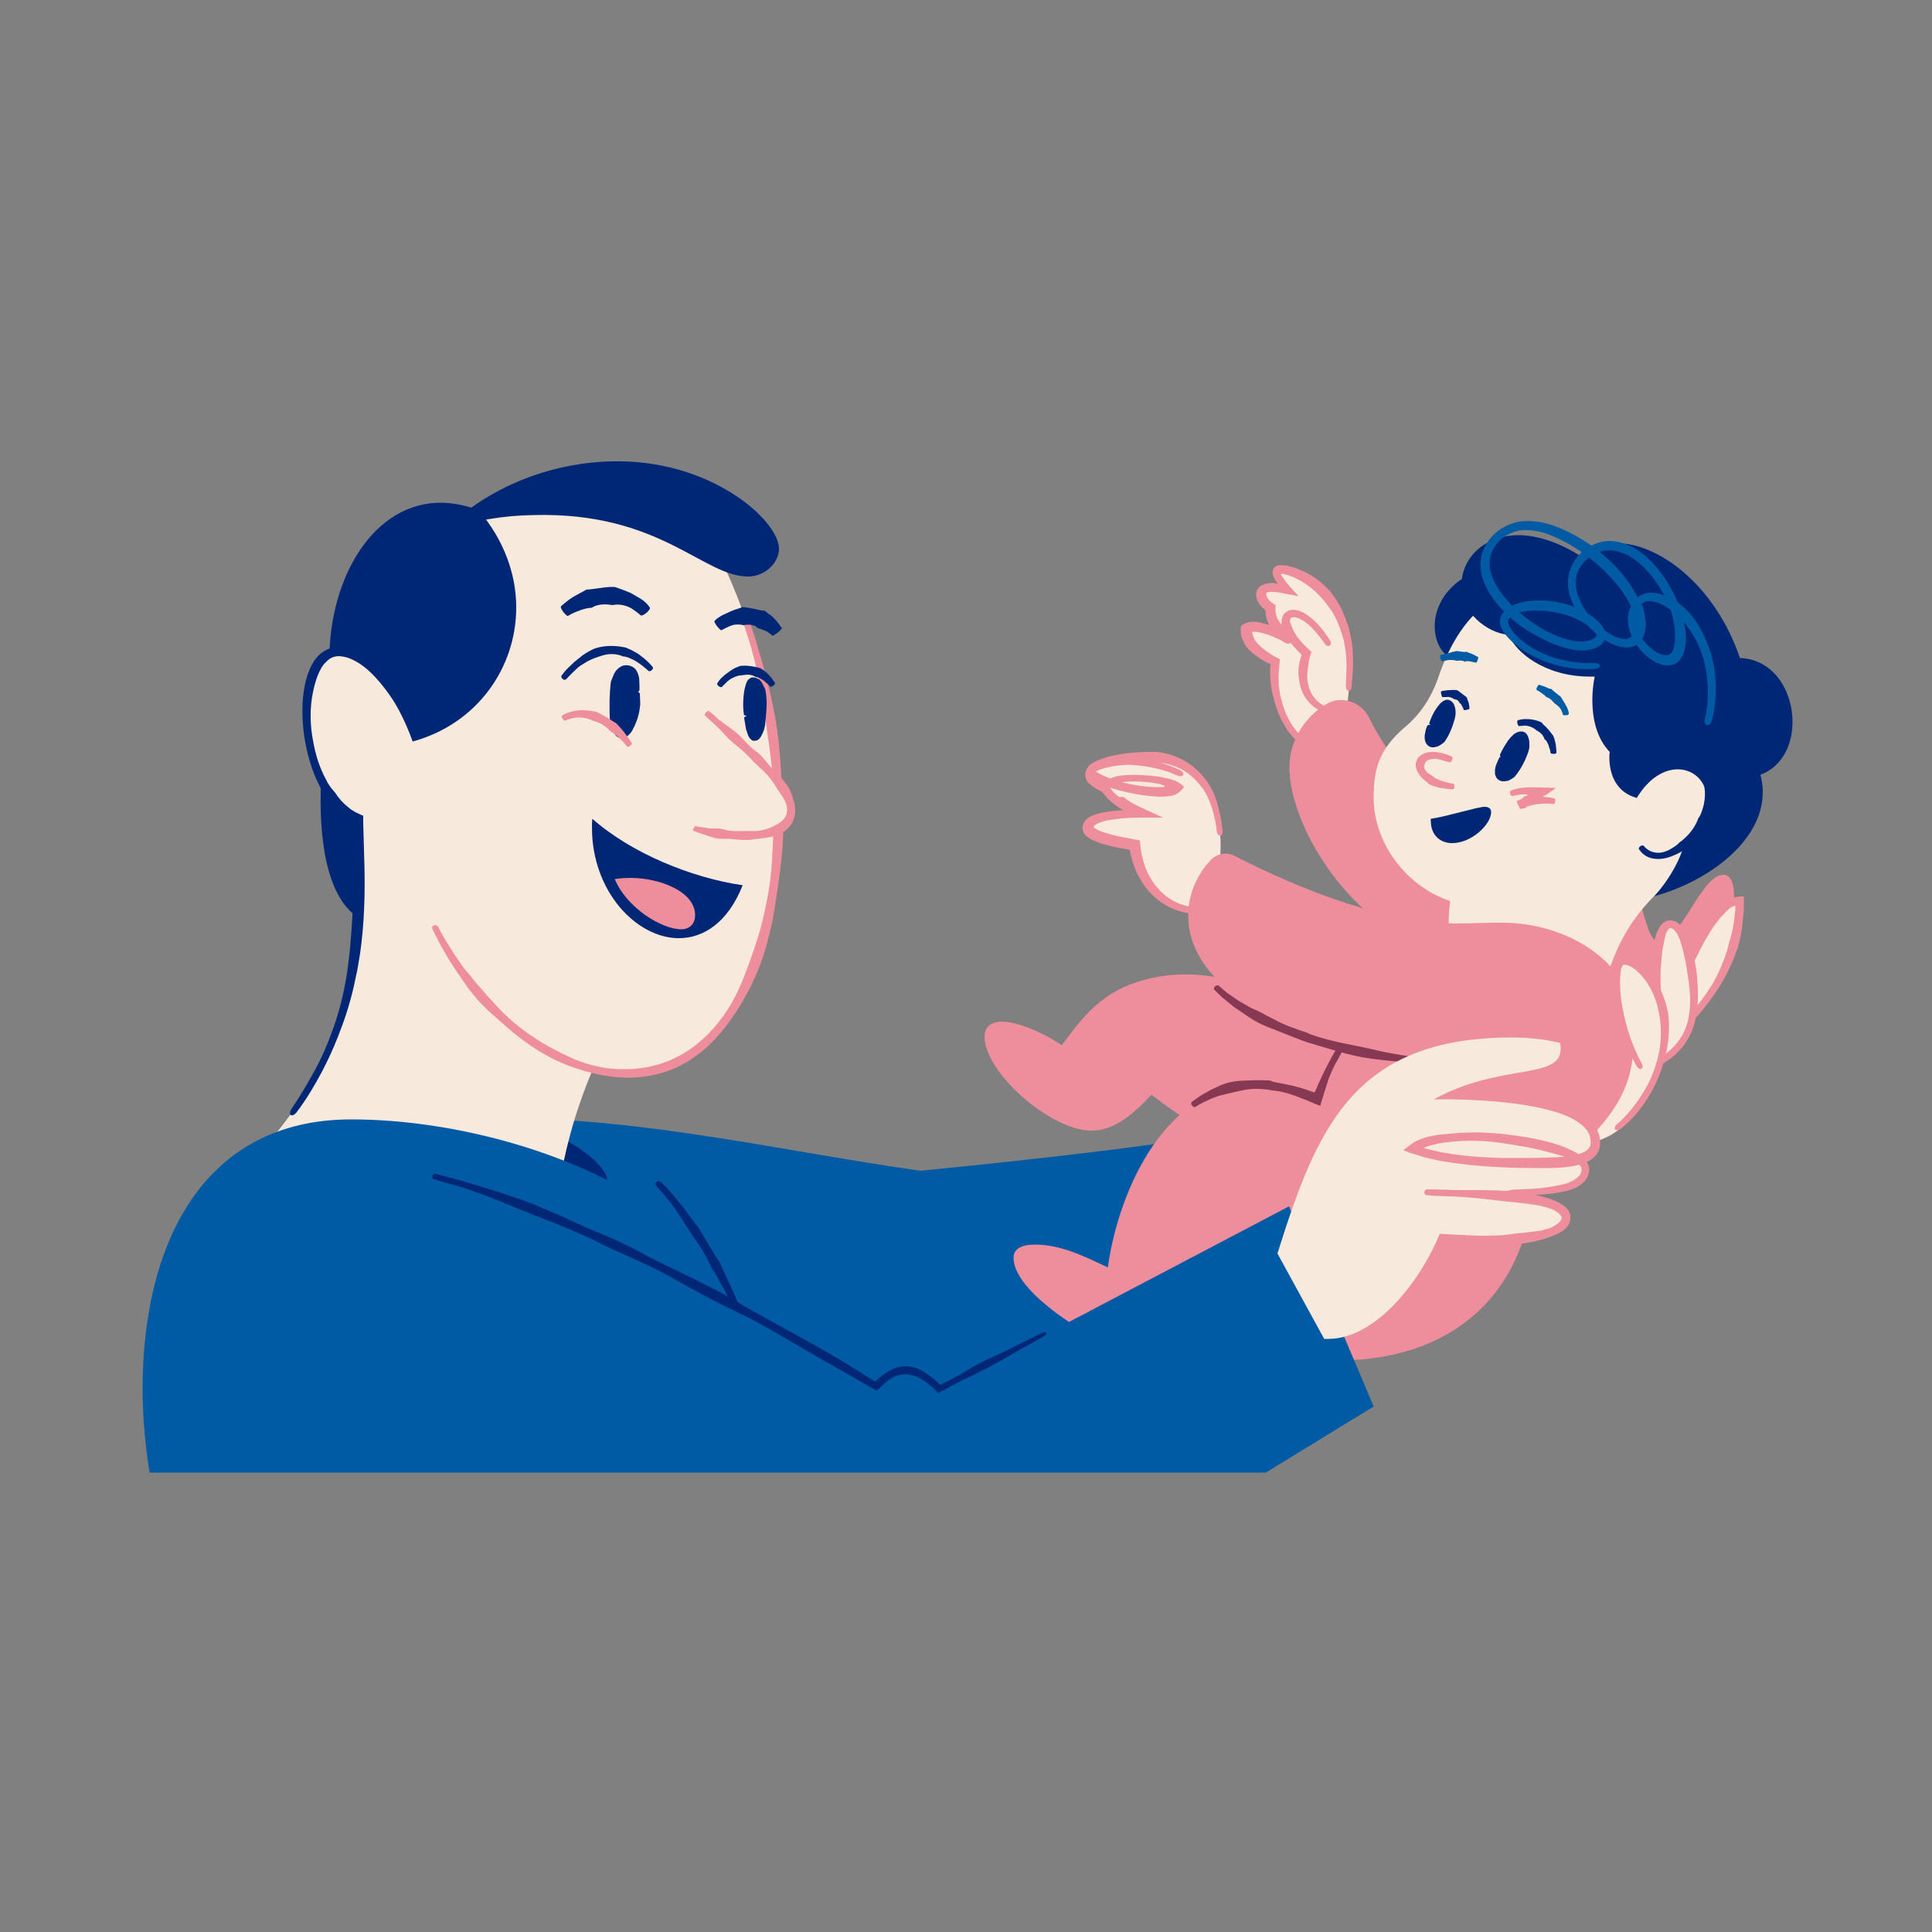<?xml version="1.0" encoding="utf-8"?>
<!-- Generator: Adobe Illustrator 28.1.0, SVG Export Plug-In . SVG Version: 6.00 Build 0)  -->
<svg version="1.1" id="Layer_1" xmlns="http://www.w3.org/2000/svg" xmlns:xlink="http://www.w3.org/1999/xlink" x="0px" y="0px"
	 viewBox="0 0 500 500" style="enable-background:new 0 0 500 500;" xml:space="preserve">
<rect x="0" y="0" width="500" height="500" fill="#808080" stroke="none"/>
<style type="text/css">
	.st0{fill:#F8E9DD;}
	.st1{fill:#EE8D9C;}
	.st2{fill:none;}
	.st3{fill:#005AA4;}
	.st4{fill:#002776;}
	.st5{fill:#873953;}
	.st6{fill:none;stroke:#C7DF00;stroke-miterlimit:10;}
</style>
<g>
	<path class="st0" d="M423.8,286.8c-2.8,5.1-8.6,8.6-11.9,8.6c-2.1,0-3.7-1.2-3.7-3.4c0-2.8,8.6-23.3,14.8-23.3
		c3.1,0,3.7,3.8,3.7,6.8C426.7,279.5,425.6,283.5,423.8,286.8z"/>
	<g>
		<path class="st1" d="M444.9,243.8c1.7-4.3,2.9-7.5,2.9-12.2c0-2.4-0.5-4.4-1.9-4.4c-5.1,0-10.8,17.7-16.6,17.7
			c-3.7,0-5.7-8.8-6-12c-10.6,13.3-11.7,17.4-11.7,17.4l14.3,11.3l13.2-8.6L444.9,243.8z"/>
		<g>
			<line class="st2" x1="443.6" y1="243.3" x2="446.2" y2="244.3"/>
			<line class="st2" x1="446.1" y1="244.5" x2="443.7" y2="243"/>
			<path class="st1" d="M417,256.1l5.4,4.1l3.5,2.7l5.7-3.8l8.2-5.5l4.8-7.7c0.6-0.9,0.7-1.9,0.4-2.1c-0.3-0.2-1.1,0.3-1.7,1.3
				l-4.7,7.3l-8.1,5.2l-4.4,2.8l-0.9-0.7l-1.4-1.2l-5.3-4.3l-1.2-1l-2.7-2.1l-1.3-1c-0.1-0.1-0.3-0.1-0.1-0.3l0-0.1l0.2-0.3l0.4-0.7
				c0.3-0.5,0.5-1,0.8-1.5c0.6-1,1.2-1.9,1.8-2.9c1.3-1.9,2.6-3.7,4-5.5c0.7-0.9,1.4-1.8,2.1-2.7c0.2-0.2,0.3-0.4,0.4-0.5l0,0.3
				l0,0.3l0,0.2l0.1,0.5c0.2,0.8,0.4,1.6,0.7,2.4c0.4,1,0.8,2.1,1.3,3.1c0.4,0.7,0.8,1.4,1.4,2c0.5,0.6,1.4,1.2,2.4,1.4
				c1.1,0.2,2-0.1,2.8-0.5c0.8-0.4,1.4-0.9,1.9-1.5c2.2-2.2,3.7-4.8,5.2-7.2c1.1-1.8,2.2-3.6,3.4-5.2c0.6-0.8,1.2-1.6,1.9-2.3
				c0.7-0.7,1.5-1.2,2.1-1.1c0.2,0,0.4,0.2,0.7,0.7c0.2,0.5,0.3,1.1,0.3,1.7c0.1,1.2,0.1,2.5-0.1,3.8c-0.3,2.6-1.1,5-2,7.5
				c-0.4,1-0.4,1.9,0,2.1c0.4,0.1,1-0.5,1.4-1.5c1-2.5,1.9-5.1,2.2-7.9c0.2-1.4,0.2-2.7,0.1-4.1c-0.1-0.7-0.2-1.4-0.5-2.2
				c-0.2-0.4-0.4-0.8-0.7-1.1c-0.4-0.4-0.9-0.6-1.4-0.6c-1.5,0-2.5,0.9-3.3,1.6c-0.8,0.8-1.5,1.6-2.1,2.5c-1.3,1.7-2.4,3.5-3.5,5.3
				c-1.6,2.4-3.1,4.9-5.1,6.8c-0.9,0.9-2.1,1.6-2.9,1.3c-0.8-0.2-1.7-1.3-2.2-2.5c-0.4-0.8-0.7-1.8-1-2.7c-0.2-0.7-0.5-1.5-0.7-2.3
				l-0.2-0.6l-0.2-1c-0.1-0.7-0.2-1.5-0.3-2.3c-0.1-0.8-0.2-1.6-0.3-2.4c-1.2,1.5-2.5,3.2-3.7,4.7c-0.7,0.9-1.4,1.8-2.1,2.8
				c-1.4,1.8-2.7,3.7-4,5.7c-0.6,1-1.3,1.9-1.9,3c-0.3,0.5-0.6,1-0.9,1.5l-0.4,0.8l-0.2,0.5c-0.1,0.2-0.2,0.5-0.3,0.7
				c-0.1,0.2-0.2,0.5-0.2,0.7l-0.1,0.3c0.1,0.1,0.2,0.2,0.3,0.2c0.3,0.3,0.7,0.7,1.1,1l1.3,1.1l2.6,2.2L417,256.1z"/>
		</g>
	</g>
	<path class="st3" d="M238.2,303c35.9-3.6,72.2-7.6,107.5-14.6l-9.4,60l-102.9,24.7l-142-48.5l10.6-33.2c9.6-1.4,19.2-2,28.8-2
		C166.8,289.4,202.4,297.9,238.2,303z"/>
	<path class="st4" d="M124,132.1c-25.5-9.9-42.1,19-38.2,46.7c0,0-11.5,56.1,11.9,60.8s45.1-95.3,45.1-95.3L124,132.1z"/>
	<g>
		<g>
			<g>
				<path class="st0" d="M340.5,194.1c-7.6-2.8-11-12.2-11-19.5c0-1.1,0.1-2.2,0.2-3.3c-4.1-2.1-7.5-4.5-7.5-8.5c0,0,2.5-2.3,11,2.8
					c-2.9-3.2-4.6-4.1-4.6-8.3c-3.5-2.2-4.2-6.9,4.6-4.8c-1.6-1.8-2.8-3.5-2.8-4.4c0-0.5,0.4-0.8,1-0.8c3.9,0,18,5.3,18,24.9
					c0,4.4-0.5,8.8-1.1,12.9"/>
				<g>
					<line class="st2" x1="342.9" y1="167.8" x2="345.3" y2="166.3"/>
					<line class="st2" x1="341.9" y1="184.9" x2="343.1" y2="182.3"/>
					<path class="st1" d="M336.1,172.6c-0.1,0.8-0.1,1.7,0,2.6c0.1,1.2,0.4,2.5,0.8,3.6c0.9,2.2,2.6,4.1,4.7,5.1
						c0.4,0.2,0.8,0,1-0.4c0.2-0.4,0.1-0.8-0.2-1c-1.8-1-3-2.6-3.6-4.5c-0.3-1-0.5-2-0.5-3c0-0.7,0.1-1.5,0.2-2.2l0.1-0.5
						c0-0.5,0.1-1,0.2-1.5c0.1-0.3,0.1-0.4,0.2-0.8l0.4-1.3l-1.1-1l-0.6-0.6c-0.4-0.4-0.8-0.8-1.1-1.2c-0.7-0.8-1.3-1.7-1.8-2.6
						c-0.2-0.5-0.4-0.9-0.6-1.4c-0.1-0.3-0.2-0.6-0.3-0.8c-0.1-0.4,0-0.7,0-0.9c0.1-0.2,0.2-0.3,0.4-0.4c0.5-0.2,1.4,0,2.2,0.4
						c1.2,0.6,2.3,1.5,3.2,2.5c1.2,1.2,2.3,2.7,3.4,4.2c0.2,0.3,0.7,0.4,1,0.2c0.3-0.2,0.5-0.6,0.3-1c-0.9-1.6-2.1-3.2-3.4-4.6
						c-1-1.1-2.2-2.1-3.6-2.9c-1-0.5-2.1-1-3.6-0.7c-0.7,0.2-1.5,0.8-1.8,1.5c-0.3,0.7-0.4,1.4-0.3,2c0,0.4,0.1,0.9,0.2,1.3
						c0.2,0.6,0.5,1.2,0.8,1.8c0.6,1.1,1.4,2,2.2,2.9c0.4,0.4,0.8,0.9,1.2,1.3l0.6,0.6l0.2,0.2l-0.1,0.2l-0.2,0.7
						c-0.2,0.5-0.3,1.1-0.4,1.6L336.1,172.6z"/>
				</g>
			</g>
			<g>
				<line class="st2" x1="340" y1="195.4" x2="341" y2="192.7"/>
				<line class="st2" x1="347.5" y1="178.6" x2="350.4" y2="178.8"/>
				<path class="st1" d="M329.7,153.2c1,0,2.1,0.3,3.2,0.5c1,0.2,2.1,0.4,3.2,0.6c-1.4-1.5-3-3.2-4-4.7l-0.3-0.4l-0.1-0.2
					c0-0.1-0.1-0.1-0.1-0.2c-0.1-0.1,0-0.3,0.2-0.3c0.1,0,0.1,0,0.2,0c0,0,0,0,0.1,0l0.3,0.1c0.5,0.1,1,0.3,1.4,0.4
					c0.5,0.2,0.9,0.4,1.4,0.6l1.4,0.7c2.4,1.4,4.3,3.1,5.9,5c0.9,1,1.6,2.1,2.4,3.2c0.6,1.1,1.2,2.2,1.6,3.4
					c0.2,0.4,0.3,0.8,0.5,1.3l0.4,1.3l0.4,1.3l0.2,1.3c0.4,1.7,0.4,3.4,0.5,5.2l-0.2,5.3c0,0.6,0.3,1.2,0.7,1.2
					c0.4,0,0.8-0.4,0.8-1.1l0.4-5.4c-0.1-1.8,0-3.7-0.3-5.5l-0.2-1.4l-0.3-1.4l-0.3-1.4c-0.1-0.5-0.3-0.9-0.5-1.4
					c-0.4-1.3-1-2.5-1.5-3.8c-0.7-1.3-1.5-2.6-2.4-3.8c-1.7-2.1-3.9-4-6.8-5.5l-1.6-0.7c-0.5-0.2-1.1-0.4-1.6-0.6
					c-0.6-0.1-1.1-0.3-1.7-0.4l-0.5-0.1c-0.2,0-0.4,0-0.7,0c-0.4,0-0.9-0.1-1.3,0.1c-0.4,0.1-0.7,0.4-0.9,0.8
					c-0.2,0.4-0.3,0.8-0.2,1.2c0,0.4,0.2,0.9,0.4,1.3c0.1,0.2,0.2,0.4,0.3,0.5l0.2,0.3c0.1,0.2,0.3,0.4,0.4,0.6
					c-0.3-0.1-0.6-0.1-0.8-0.2c-1-0.1-2.1,0-3.4,0.6c-0.4,0.2-0.8,0.6-1.1,1.1c-0.3,0.5-0.4,1.1-0.3,1.6c0.1,1,0.6,1.8,1,2.4
					c0.3,0.3,0.5,0.6,0.8,0.8l0.4,0.3l0.1,0.1c0.1,0.1,0,0.1,0.1,0.3c0,0.4,0.1,0.7,0.1,1.1c0.2,1.5,1,3,1.9,4.1
					c0.9,1.1,1.8,2,2.7,2.9l0,0c-0.2,0.2,1.7-1.6,0.9-0.8l0,0l0,0l0,0l0,0l0,0l0.6-1l0,0l-0.1-0.1l-0.2-0.1l-0.5-0.3
					c-0.3-0.2-0.6-0.4-0.9-0.5c-0.6-0.3-1.3-0.7-2-1c-1.3-0.6-2.8-1.1-4.4-1.4c-0.4-0.1-0.8-0.1-1.2-0.1c-0.4,0-0.8,0-1.5,0.2
					c-0.7,0.2-1.2,0.5-1.7,0.9c-0.1,0.3-0.1,0.6-0.1,0.9c0,0.3,0,0.6,0,1c0.1,0.4,0.1,0.5,0.2,0.8l0.2,0.6c0.2,0.4,0.3,0.8,0.5,1.2
					c0.4,0.7,0.9,1.4,1.5,1.9c0.8,0.8,1.8,1.5,2.7,2.1c0.5,0.3,0.9,0.6,1.4,0.8c0.4,0.2,1.1,0.6,1.1,0.5c0.1,0,0.1,0.2,0.1,0.2
					l-0.1,1.3c0,0.4,0,0.9,0,1.3l0.1,1.3c0.1,1.7,0.4,3.4,0.9,5.1c0.6,2.4,1.5,4.7,2.8,6.9c1.6,2.7,3.9,5.1,7,6.4
					c0.6,0.2,1.2,0.1,1.3-0.3c0.1-0.4-0.2-0.9-0.7-1.1c-2.6-1.3-4.7-3.5-6.1-5.9c-1.2-2-2-4.2-2.5-6.4c-0.4-1.6-0.6-3.2-0.6-4.8
					l0-1.2l0.1-1.2l0.1-1.3l0.1-1.1c0.2-0.5-0.3-0.6-0.6-0.7c-1-0.5-1.2-0.7-1.7-1c-0.4-0.3-0.8-0.5-1.2-0.8
					c-0.8-0.6-1.5-1.2-2.2-1.9c-0.4-0.5-0.8-0.9-1-1.5c-0.1-0.3-0.2-0.5-0.3-0.8l-0.1-0.4c0-0.1-0.1-0.4-0.1-0.3c0,0,0-0.1,0.1-0.1
					c-0.1,0,0.3,0,0.6,0c0.3,0,0.6,0,0.9,0.1c1.2,0.2,2.5,0.6,3.7,1.1c0.6,0.3,1.2,0.6,1.8,0.8c0.3,0.1,0.6,0.3,0.9,0.5l0.4,0.2
					l0.2,0.1l0.1,0.1l0,0c0.2,0.2,0.9,0.3,1.3,0c0.4-0.2,0.6-0.5,0.7-1c0-0.2,0-0.5-0.1-0.7c-0.1-0.2-0.3-0.4-0.2-0.3
					c-0.9-0.9-1.9-1.9-2.7-2.7c-0.8-0.9-1.3-1.8-1.5-2.9c-0.1-0.3-0.1-0.6-0.1-0.9l0-0.8l0-0.4c0-0.2-0.2-0.2-0.3-0.3l-0.7-0.5
					c-0.2-0.1-0.2-0.2-0.4-0.3c-0.2-0.2-0.4-0.4-0.5-0.6c-0.3-0.4-0.5-0.9-0.5-1.2c0-0.3,0-0.3,0.3-0.5
					C328,153.3,328.9,153.1,329.7,153.2z"/>
			</g>
			<path class="st1" d="M360.7,241.2c-17-10.7-27-30.8-27-42.5c0-7.4,4.2-13.2,9.4-16.4c4-2.5,9.3-0.7,11.3,3.6
				c5.3,10.8,13.8,19.5,22.1,28.5C409.4,242.5,392.4,264.2,360.7,241.2z"/>
		</g>
		<g>
			<path class="st4" d="M389.2,147.5c-0.9-0.2-1.7-0.2-2.6-0.2c-7.7,0-15.3,6.6-15.3,14.8c0,4.6,2.5,8.4,5.8,8.4
				c2.8,0,6.1-2.6,9.1-9.5C388.1,156.5,389,152.2,389.2,147.5z"/>
			<path class="st0" d="M414.5,258.7c7-35.9,33.9-31.1,33.9-58c0-0.4,0-0.7,0-1.1c-1.8-26.2-40.7-49.1-63.3-43.6
				c-6.4,4.5-10.4,11.9-13,19.7c-1.7,4.8-4.5,9.1-8.4,12.4c-7.3,6.1-8.2,11.8-8.2,18.3c0,11.9,8.5,23,19.8,26.8
				c-0.3,2.2-0.4,4.3-0.4,6.5c0,5.3,0.9,10.6,2.8,15.5L414.5,258.7z"/>
			<path class="st4" d="M436.2,217.2c3.2-3,5.5-6.9,5.5-10.4c0-4.5-3.3-7.7-7.5-7.7c-3.4,0-7.4,2.1-10.6,7.4
				c-4.9-1.3-7.1-5.5-7.1-10.5c0-0.5,0-0.9,0.1-1.4c-3.3-3.4-4.5-8.4-4.5-13.4c0-2.1,0.2-4.1,0.6-6.1c-0.4,0-0.9,0-1.3,0
				c-11.6,0-19.3-6.4-20.9-10.8c-5.5-0.4-12.3-5.7-12.3-12.5c0-8.4,7-13.3,14.8-13.3c5.1,0,11.5,2.2,17.2,6.2
				c1.8-2.3,4.7-4.1,8.5-4.1c10.1,0,25,10.3,31.6,29.7c8.8,0.3,13.6,8.6,13.6,16.5c0,7.1-3.6,12-8.3,13.7c0.4,1.5,0.6,3,0.6,4.5
				c0,13.2-15,23.4-28,26.9C428,232,434.4,225.5,436.2,217.2z"/>
			<g>
				<line class="st2" x1="425.6" y1="218.2" x2="423.2" y2="219.8"/>
				<line class="st2" x1="443.1" y1="202.6" x2="440.3" y2="203.3"/>
				<path class="st4" d="M441.8,212.4c0.2-0.6,0.4-1.1,0.5-1.7c0.2-0.8,0.4-1.7,0.5-2.5c0.2-1.6,0.1-3.3-0.3-4.9
					c-0.1-0.3-0.5-0.4-0.8-0.3c-0.4,0.1-0.7,0.4-0.6,0.6c0.2,1.4,0.2,2.9-0.1,4.3c-0.1,0.7-0.4,1.5-0.6,2.2c-0.2,0.5-0.4,1-0.7,1.4
					l-0.2,0.3c-0.7,2.1-2.2,4-3.8,5.4c-0.3,0.3-0.6,0.5-0.9,0.7c-0.2,0.2-0.4,0.3-0.5,0.5c-1,0.8-2.2,1.6-3.4,2
					c-0.9,0.3-1.8,0.4-2.7,0.2c-1.1-0.2-2.1-0.8-2.8-1.7c-0.2-0.2-0.6-0.1-0.9,0.1c-0.3,0.2-0.5,0.6-0.3,0.8
					c0.8,1.3,2.2,2.2,3.7,2.4c1.2,0.2,2.4,0.1,3.5-0.2c1.5-0.4,2.9-1.1,4.3-1.9c0.2-0.1,0.5-0.3,0.7-0.4c0.3-0.3,0.7-0.6,1-0.9
					c1.8-1.7,3.2-3.8,4.5-6L441.8,212.4z"/>
			</g>
			<g>
				<path class="st3" d="M443,186.6c1.1-4.1,1.3-8.5,0.8-12.7c-0.1-1.1-0.4-2.2-0.6-3.3c-0.3-1.1-0.5-2.2-1-3.2
					c-0.5-1.5-1.2-2.9-1.9-4.3l-0.6-1.1l-0.7-1.1c-0.5-0.7-1.1-1.4-1.6-2.1c-1.1-1.1-2.2-2.3-3.7-3.2c-1.4-0.9-3.1-1.8-5.1-2.1
					c-0.5,0-0.9-0.1-1.4-0.1c-0.5,0-1,0.1-1.5,0.2c-1,0.3-1.9,0.9-2.5,1.6c-1.3,1.4-1.9,3.3-1.9,5.1c0.1,3.7,2,6.9,4.5,9.2
					c1.2,1.1,2.7,2.1,4.6,2.6c0.9,0.2,2,0.2,3.1-0.3c1-0.5,1.7-1.5,2.1-2.4c0.7-1.8,0.8-3.5,0.7-5.2c-0.1-1.7-0.5-3.3-0.9-4.9
					c-1-3.4-2.6-6.7-4.5-9.6c-2-2.9-4.4-5.7-7.5-7.6c-1.3-0.8-2.8-1.4-4.3-1.8c-0.8-0.2-1.6-0.2-2.4-0.3c-0.8,0-1.7,0.1-2.5,0.3
					c-3.2,0.8-5.9,3-7.4,6c-0.6,1.2-0.9,2.5-1,3.8c-0.1,1.3,0.1,2.6,0.4,3.8c0.7,2.4,1.9,4.6,3.4,6.5c1.3,1.6,2.8,3.1,4.5,4.4
					c1.7,1.2,3.6,2.4,6,2.7c1.1,0.2,2.6,0,3.7-0.8c1.1-0.9,1.6-2.1,1.9-3.2c0.3-1.1,0.3-2.3,0.1-3.4l-0.1-0.8
					c-0.1-0.3-0.1-0.5-0.2-0.8c-0.1-0.5-0.3-1.1-0.4-1.6L424,155c-2.6-5.4-6.8-9.9-11.6-13.4c-3.2-2.3-6.7-4.3-10.5-5.6
					c-2.5-0.9-5.1-1.3-7.9-1.1c-3.1,0.3-6.2,1.9-8.2,4.3c-1,1.2-1.8,2.6-2.3,4.2c-0.2,0.8-0.3,1.6-0.4,2.4c0.1,0.8,0.1,1.6,0.2,2.4
					c0.8,3.7,2.9,6.9,5.4,9.5c2.5,2.7,5.4,4.9,8.5,6.6c2.7,1.5,5.6,2.9,8.8,3.6c0.8,0.2,1.6,0.3,2.4,0.4c0.8,0.1,1.7,0.1,2.6-0.1
					c0.8-0.1,1.7-0.4,2.5-0.8c0.4-0.2,0.8-0.5,1.2-0.9c0.4-0.4,0.7-1,0.8-1.6c0.1-0.7-0.1-1.4-0.3-1.9c-0.2-0.5-0.5-0.9-0.8-1.3
					c-0.6-0.8-1.3-1.3-2-1.9c-1.4-1.1-3-1.9-4.6-2.6c-3.2-1.3-6.8-1.9-10.2-1.8c-2.6,0.2-5.2,0.4-7.7,2.2c-0.9,0.7-1.8,2-1.7,3.4
					c0.1,1.4,0.8,2.3,1.4,3.2c1.3,1.7,2.9,2.9,4.6,4.1c2.4,1.6,5.1,2.8,7.8,3.6c3.4,1,7.2,1.5,10.8,1.2c0.7-0.1,1.3-0.4,1.3-0.8
					c0-0.4-0.6-0.7-1.3-0.7c-3.5,0.1-7-0.3-10.3-1.3c-2.6-0.8-5.1-2-7.3-3.5c-1.5-1.1-3-2.3-4-3.8c-0.5-0.7-0.9-1.5-0.9-2.1
					c0-0.6,0.3-1.1,1-1.5c1.6-1.1,4.1-1.4,6.4-1.4c3.1,0,6.3,0.6,9.2,1.7c1.4,0.6,2.8,1.3,4,2.2c0.6,0.4,1.2,0.9,1.6,1.4
					c0.5,0.5,0.7,1.1,0.7,1.2c0,0.2-0.3,0.5-0.8,0.8c-0.5,0.3-1.1,0.5-1.8,0.6c-0.7,0.1-1.3,0.2-2,0.1c-0.7,0-1.4-0.1-2.1-0.3
					c-2.8-0.6-5.6-1.9-8.1-3.4c-2.8-1.8-5.6-3.9-7.8-6.4c-2.3-2.4-4.2-5.2-4.9-8.2c-0.6-2.5,0.1-5,1.7-7c1.6-2,4.1-3.3,6.7-3.5
					c2.3-0.1,4.7,0.3,6.9,1.2c3.4,1.3,6.6,3.2,9.6,5.4c0.7,0.5,1.3,1.1,2,1.6c0.9,0.7,1.8,1.6,2.7,2.4c0.8,0.9,1.7,1.7,2.4,2.6
					c1.6,1.7,2.9,3.7,4,5.7l0.7,1.5c0.2,0.4,0.3,0.9,0.4,1.3c0.1,0.2,0.1,0.4,0.2,0.7l0.1,0.7c0.1,0.9,0.2,1.8,0,2.6
					c-0.2,0.8-0.6,1.6-1.1,2c-0.5,0.4-1.2,0.6-2.1,0.4c-1.7-0.2-3.4-1.2-4.9-2.4c-1.5-1.1-2.9-2.5-4-4c-1.3-1.7-2.4-3.7-2.9-5.7
					c-0.5-2-0.4-4,0.5-5.8c1.1-2.2,3.3-4,5.8-4.7c2.4-0.7,5.1,0,7.4,1.3c2.7,1.6,5,4,6.9,6.8c1.9,2.7,3.4,5.8,4.2,8.9
					c0.3,1.5,0.6,3,0.6,4.4c0.1,1.5-0.1,3-0.5,4.1c-0.5,1.2-1.2,1.5-2.4,1.3c-1.2-0.2-2.5-1-3.5-1.9c-2.2-1.9-3.9-4.7-3.9-7.4
					c0-1.4,0.5-2.8,1.4-3.7c0.4-0.4,1-0.7,1.5-0.9c0.6-0.1,1.2,0,1.9,0.1c1.5,0.3,2.8,1,4,1.9c1.2,0.8,2.3,1.8,3.2,2.8
					c0.5,0.6,1.1,1.1,1.5,1.8l0.7,0.9l0.6,1c0.8,1.2,1.4,2.5,2,3.9c0.4,1,0.7,2,1,3c0.2,1,0.5,2.1,0.6,3.1c0.6,4,0.6,8.1-0.4,12
					c-0.2,0.7,0,1.3,0.4,1.5C442.3,187.8,442.8,187.3,443,186.6z"/>
			</g>
			<g>
				<g>
					<line class="st2" x1="375.2" y1="198.1" x2="376.4" y2="195.5"/>
					<line class="st2" x1="376.3" y1="204.9" x2="376.5" y2="202.1"/>
					<path class="st1" d="M369.7,202.9c0.4,0.2,0.8,0.3,1.2,0.5c0.6,0.2,1.2,0.4,1.8,0.5c1.1,0.2,2.2,0.3,3.3,0.4
						c0.2,0,0.4-0.3,0.4-0.7c0-0.4-0.1-0.8-0.3-0.8c-1-0.1-2-0.4-3-0.7c-0.5-0.2-1-0.4-1.4-0.6c-0.3-0.2-0.6-0.3-0.9-0.6l-0.2-0.2
						c-0.7-0.3-1.2-0.7-1.6-1.2c-0.4-0.5-0.5-1.1-0.4-1.5c0-0.1,0.1-0.3,0.2-0.4c0-0.1,0.1-0.2,0.1-0.3c0.3-0.5,1.1-0.8,1.9-0.9
						c0.6-0.1,1.3,0,1.9,0.2c0.8,0.2,1.6,0.5,2.5,0.7c0.2,0.1,0.4-0.2,0.6-0.6c0.2-0.4,0.2-0.7,0-0.8c-0.8-0.5-1.8-0.8-2.7-1
						c-0.7-0.2-1.5-0.3-2.3-0.3c-1.1,0-2.4,0.2-3.5,1.2c-0.2,0.2-0.4,0.4-0.5,0.6c-0.2,0.4-0.3,0.8-0.4,1.2c-0.1,1.2,0.4,2.2,1,3
						c0.6,0.8,1.3,1.4,2.1,2L369.7,202.9z"/>
				</g>
				<g>
					<path class="st4" d="M388.9,196c2.1-4.2,3.8-5.8,4.9-5.8c0.7,0,1.1,0.8,1.1,2c0,3-2.9,9-5.8,9c-0.8,0-1.3-0.6-1.3-1.7
						C387.8,198.7,388.1,197.5,388.9,196z"/>
					<g>
						<line class="st2" x1="387.6" y1="195.3" x2="390.1" y2="196.6"/>
						<line class="st2" x1="390.1" y1="196.6" x2="387.6" y2="195.3"/>
						<path class="st4" d="M390.4,199.4c-0.3,0.3-0.6,0.6-0.9,0.7c-0.3,0.2-0.5,0.2-0.7-0.1c0-0.1-0.1-0.1-0.1-0.2
							c0-0.1,0-0.2,0-0.4c0-0.3,0-0.6,0.1-0.9c0.1-0.6,0.3-1.2,0.6-1.8c0.1-0.2-0.1-0.5-0.5-0.7c-0.4-0.2-0.8-0.2-0.9,0.1
							c-0.3,0.7-0.6,1.3-0.9,2.1c-0.1,0.4-0.2,0.8-0.2,1.2c0,0.2,0,0.4,0,0.7c0,0.3,0.1,0.6,0.2,0.8c0.2,0.6,0.7,1,1.3,1.2
							c0.3,0.1,0.6,0.1,0.9,0.1c0.3,0,0.6-0.1,0.8-0.1c0.7-0.2,1.2-0.6,1.7-0.9c0.1-0.1,0.2-0.2,0.3-0.3c1.6-2,2.6-4,3.4-6.2
							c0.1-0.4,0.2-0.8,0.3-1.2c0-0.3,0-0.5,0-0.8c0-0.4,0-0.8-0.1-1.2c-0.1-0.6-0.3-1.1-0.6-1.5c-0.3-0.4-0.8-0.7-1.3-0.7
							c-0.5,0-1,0.1-1.5,0.4c-0.2,0.1-0.3,0.2-0.5,0.3l-0.3,0.3c-0.2,0.2-0.4,0.4-0.6,0.6c-0.3,0.4-0.7,0.8-0.9,1.2
							c-0.7,1-1.3,2.1-1.8,3.2c-0.1,0.2,0.1,0.6,0.5,0.7s0.7,0.2,0.9,0c0.6-1,1.2-2,1.9-2.9c0.3-0.4,0.5-0.7,0.8-1
							c0.1-0.2,0.3-0.3,0.4-0.4l0.2-0.2l0.1-0.1c0.2-0.1,0.5-0.1,0.6,0.2c0,0.1,0,0.2,0,0.3c0,0.2,0,0.5-0.1,0.8
							c0,0.2-0.1,0.4-0.1,0.6c-0.1,0.3-0.1,0.6-0.2,1c-0.5,1.9-1.4,3.9-2.9,5.1C390.5,199.2,390.4,199.3,390.4,199.4z"/>
					</g>
				</g>
				<g>
					<path class="st4" d="M370.3,187.7c1.6-3.9,3-5.5,3.9-5.6c0.6-0.1,1.1,0.6,1.2,1.7c0.2,2.7-1.9,8.4-4.5,8.6
						c-0.7,0.1-1.2-0.4-1.3-1.4C369.5,190.3,369.7,189.2,370.3,187.7z"/>
					<g>
						<line class="st2" x1="369" y1="187.2" x2="371.6" y2="188.3"/>
						<line class="st2" x1="371.6" y1="188.3" x2="369" y2="187.2"/>
						<path class="st4" d="M371.8,190.6c-0.2,0.3-0.5,0.6-0.7,0.6c0,0-0.1,0.1-0.1,0.1c-0.1,0.1-0.3,0-0.4-0.1
							c-0.1-0.1-0.1-0.1-0.1-0.4c0-0.2,0-0.5,0-0.8c0.1-0.5,0.2-1.1,0.4-1.7c0.1-0.2-0.2-0.5-0.6-0.6c-0.4-0.2-0.8-0.1-0.9,0.1
							c-0.3,0.6-0.5,1.3-0.6,2c-0.1,0.4-0.1,0.7-0.1,1.1c0,0.4,0.1,1,0.4,1.5c0.4,0.7,1.2,1.1,2,1c0.3-0.1,0.6-0.1,0.9-0.2
							c0.7-0.3,1.1-0.6,1.6-1c0.1-0.1,0.2-0.2,0.3-0.3c1.3-1.9,2-3.8,2.6-5.9c0.1-0.4,0.1-0.7,0.2-1.1c0-0.3,0-0.5,0-0.8
							c0-0.5-0.2-1.5-0.6-2.1c-0.4-0.6-1.1-1-1.8-0.9c-0.3,0.1-0.6,0.2-0.9,0.4c-0.3,0.2-0.5,0.4-0.8,0.7c-0.2,0.3-0.3,0.4-0.5,0.6
							c-0.3,0.4-0.5,0.8-0.8,1.2c-0.6,1-1,2-1.4,3.1c-0.1,0.2,0.2,0.5,0.6,0.7c0.4,0.1,0.7,0.1,0.8-0.1c0.5-0.9,0.9-1.9,1.5-2.8
							c0.2-0.3,0.4-0.7,0.7-1c0.1-0.1,0.3-0.3,0.3-0.4c0.1-0.1,0.1-0.1,0.2-0.1c0.1,0,0.1-0.1,0.2-0.1c0.2,0,0.3,0.1,0.3,0.3
							c0,0.2,0,0.1,0,0.6c0,0.2-0.1,0.3-0.1,0.5c0,0.3,0,0.6-0.1,0.9c-0.2,1.7-0.9,3.6-2.2,4.7C371.9,190.5,371.8,190.5,371.8,190.6
							z"/>
					</g>
				</g>
				<g>
					<line class="st2" x1="392.5" y1="185.8" x2="393.1" y2="188.6"/>
					<line class="st2" x1="400.7" y1="195.1" x2="403.6" y2="195"/>
					<path class="st4" d="M400,191.5c0.2,0.2,0.3,0.4,0.4,0.6c0.2,0.3,0.3,0.6,0.4,0.9c0.2,0.6,0.4,1.2,0.5,1.9
						c0,0.1,0.4,0.2,0.8,0.2c0.4,0,0.7-0.1,0.7-0.3c0-0.8-0.1-1.5-0.2-2.3c-0.1-0.4-0.2-0.8-0.3-1.2c-0.1-0.3-0.2-0.6-0.3-0.8
						l-0.1-0.2c-0.8-1-1.5-2-2.5-2.8L399,187c-0.1-0.1-0.3-0.1-0.4-0.2c-0.7-0.3-1.5-0.5-2.2-0.6c-0.5-0.1-1.1-0.1-1.6-0.1
						c-0.7,0-1.3,0.1-2,0.3c-0.1,0-0.2,0.4-0.1,0.8c0.1,0.4,0.3,0.7,0.4,0.7c0.6,0,1.1-0.1,1.6-0.1c0.4,0,0.8,0.1,1.2,0.2
						c0.6,0.2,1.1,0.5,1.5,0.8c0.1,0.1,0.1,0.1,0.2,0.2l0.4,0.2c0.8,0.5,1.5,1.2,1.7,2.1L400,191.5z"/>
				</g>
				<g>
					<line class="st2" x1="372.7" y1="178.3" x2="373.3" y2="181"/>
					<line class="st2" x1="378.2" y1="183.9" x2="381" y2="183.5"/>
					<path class="st4" d="M377.7,181.9c0.1,0.1,0.2,0.1,0.3,0.2c0.1,0.1,0.2,0.3,0.3,0.5c0.2,0.3,0.4,0.7,0.5,1.1
						c0,0.1,0.4,0.1,0.8,0c0.4-0.1,0.7-0.2,0.7-0.3c0-0.5-0.1-1-0.2-1.5c-0.1-0.3-0.2-0.5-0.3-0.8c-0.1-0.2-0.1-0.4-0.2-0.6
						l-0.1-0.1c-0.7-0.5-1.4-1.1-2.1-1.6c-0.1-0.1-0.3-0.1-0.4-0.2c-0.1,0-0.2,0-0.3,0c-0.5-0.1-1,0-1.5,0c-0.3,0-0.7,0-1,0.1
						c-0.4,0-0.8,0.1-1.2,0.2c-0.1,0-0.1,0.4,0,0.8c0.1,0.4,0.2,0.7,0.3,0.7c0.4,0,0.7,0,1,0c0.3,0,0.5-0.1,0.8,0
						c0.4,0.1,0.7,0.2,1,0.4c0.1,0,0.1,0.1,0.1,0.1c0.1,0,0.2,0,0.3,0.1C377,181,377.5,181.3,377.7,181.9L377.7,181.9z"/>
				</g>
				<g>
					<line class="st2" x1="404" y1="185.4" x2="406.9" y2="185.1"/>
					<line class="st2" x1="398.5" y1="176.6" x2="397.4" y2="179.2"/>
					<path class="st3" d="M401.5,178.4c-0.2-0.1-0.4-0.2-0.6-0.2l-0.9-0.4c-0.5-0.2-1.1-0.4-1.7-0.6c-0.1,0-0.3,0.3-0.5,0.6
						c-0.2,0.4-0.2,0.7-0.1,0.8c0.5,0.2,0.9,0.5,1.3,0.8l0.7,0.5c0.1,0.1,0.3,0.3,0.4,0.4l0.1,0.1c0.8,0.2,1.4,0.8,1.9,1.4
						c0.1,0.1,0.2,0.2,0.3,0.3l0.2,0.1c0.4,0.3,0.7,0.6,1,0.9c0.2,0.3,0.4,0.5,0.5,0.8c0.2,0.4,0.3,0.7,0.4,1.1
						c0,0.1,0.4,0.1,0.8,0.1c0.4,0,0.7-0.2,0.7-0.3c0-0.6-0.2-1.1-0.4-1.6c-0.2-0.4-0.4-0.8-0.6-1.1c-0.3-0.5-0.6-1-0.9-1.5
						l-0.2-0.3c-0.1-0.1-0.2-0.2-0.4-0.3c-0.7-0.6-1.5-1.1-2.1-1.8L401.5,178.4z"/>
				</g>
				<g>
					<line class="st2" x1="372.5" y1="169" x2="373.3" y2="171.7"/>
					<line class="st2" x1="381.9" y1="172.2" x2="383" y2="169.5"/>
					<path class="st3" d="M379.4,171.1c0.2,0,0.3,0,0.5,0c0.2,0,0.5,0.1,0.7,0.1c0.5,0.1,0.9,0.2,1.4,0.3c0.1,0,0.3-0.3,0.4-0.7
						c0.2-0.4,0.2-0.7,0.1-0.8c-0.5-0.2-0.9-0.5-1.4-0.7c-0.2-0.1-0.5-0.2-0.8-0.3l-0.5-0.2l-0.1-0.1c-0.9,0.1-1.7-0.1-2.5-0.2
						l-0.4,0l-0.3,0.1c-0.5,0.1-1,0.2-1.5,0.4c-0.3,0.1-0.7,0.2-1,0.2c-0.4,0.1-0.9,0.2-1.3,0.4c-0.1,0,0,0.4,0.1,0.8
						c0.1,0.4,0.3,0.7,0.4,0.7c0.4,0,0.8-0.1,1.2-0.2c0.3-0.1,0.6-0.1,0.9-0.1c0.4,0,0.9,0,1.3,0.1l0.2,0.1l0.4,0
						c0.7-0.1,1.4-0.1,2,0.3L379.4,171.1z"/>
				</g>
				<path class="st4" d="M370.3,211.9c3.8-0.5,12.1-3.1,13.9-3.1c1,0,1.7,0.4,1.7,1.4c0,3.1-5,8-10.1,8c-3,0-5.5-2-5.5-5.7
					C370.2,212.3,370.3,212.1,370.3,211.9z"/>
				<g>
					<line class="st2" x1="390.6" y1="204" x2="391.4" y2="206.7"/>
					<line class="st2" x1="402.4" y1="208.8" x2="402.9" y2="206"/>
					<path class="st1" d="M395.1,208.8c0.4-0.2,0.9-0.3,1.3-0.4c0.6-0.1,1.3-0.3,1.9-0.3c1.2-0.2,2.5-0.2,3.7,0
						c0.2,0,0.5-0.3,0.5-0.7c0.1-0.4-0.1-0.8-0.3-0.8c-1.3-0.3-2.7-0.4-4.1-0.4c-0.7,0-1.4,0.1-2.2,0.2l-1.5,0.2l-0.4,0.1l-1.5,0.6
						l0.9,2c0.3-0.2,0.6-0.4,0.9-0.6l1.4-0.7c1.2-0.6,2.4-1.2,3.5-1.8l1.4-0.8l0.7-0.5l1.4-1l-3.9-0.1c-1.3,0-2.4-0.1-3.8,0
						c-0.4,0-0.9,0.1-1.3,0.1c-0.5,0.1-0.6,0.1-1,0.2c-0.6,0.1-1.1,0.3-1.7,0.5c-0.2,0.1-0.3,0.5-0.2,0.8c0.1,0.4,0.4,0.7,0.6,0.6
						l1.6-0.3l0.7-0.1l0.3,0c0.3,0,0.7-0.1,1,0c0.2,0,0.4,0.1,0.4,0.2c-0.2,0.1-0.4,0.2-0.6,0.2l-0.3,0.1c0,0,0,0.1-0.1,0.1
						c-0.1,0.1-0.2,0.2-0.3,0.3l-0.1,0.1l-0.5,0.3l-1,0.5l0.9,2c0.5-0.1,0.9-0.2,1.4-0.3L395.1,208.8z"/>
				</g>
			</g>
		</g>
		<path class="st1" d="M356.9,277.6c-13.5-15.2-37.6-29.2-58.8-24.5c-12.7,2.8-17.7,9.9-23.3,17.4c-4.9-3.3-11.4-6.1-15.6-6.1
			c-2.7,0-4.4,1.4-4.4,3.9c0,9.4,17.3,24.3,27.5,24.3c6.2,0,10.8-4.1,15.7-9.3c8.6,6.8,18.6,12.3,28,16.9
			C342.6,309.5,357.4,277.6,356.9,277.6z"/>
		<path class="st0" d="M314,235.5c-1.5,0.2-3,0.3-4.4,0.3c-8.9,0-15.6-7.4-16.4-17c-5.5-0.8-12.2-2.4-12.2-4.4
			c0-3.5,9.9-3.6,13.4-3.6c0.2,0,0.4,0,0.6,0c-3.7-1.7-7.3-3.7-9.2-6.7c-2.8-1.2-4-2.4-4-3.5c0-4,12.1-4.7,16.2-4.7c0,0,0.1,0,0.1,0
			c7.3,0,13.7,4.9,16,11.9c1.2,3.6,1.8,7.5,1.8,11.1c0,2.1-0.2,4.1-0.6,6L314,235.5z"/>
		<g>
			<line class="st2" x1="316.6" y1="225.1" x2="313.7" y2="224.8"/>
			<line class="st2" x1="314.2" y1="216.4" x2="317.1" y2="216.2"/>
			<path class="st1" d="M288.6,205.7c-0.5-0.5-1-1-1.4-1.5c-0.1-0.1-0.2-0.3-0.3-0.4c-0.2-0.2-0.3-0.6-0.7-0.7l-0.7-0.3l-0.5-0.2
				c-1.3-0.6-2.5-1.6-2.2-2.2c0.1-0.3,0.4-0.7,1-1.1c0.5-0.3,1.2-0.6,1.9-0.8c1.4-0.4,2.9-0.7,4.4-0.8c3.2-0.4,6.3-0.5,9-0.4
				c1.5,0.1,2.9,0.3,4.3,0.8c1.3,0.4,2.5,1,3.7,1.8c1.6,1.1,3,2.6,4.2,4.2c1.1,1.6,1.8,3.3,2.4,5.2c0.6,1.9,1,3.8,1.2,5.8
				c0.1,0.7,0.5,1.2,0.9,1.2c0.4,0,0.7-0.6,0.6-1.4c-0.2-2-0.6-4.1-1.1-6.1c-0.5-2-1.3-4-2.4-5.8c-1.2-1.9-2.7-3.5-4.5-4.9
				c-1.2-0.9-2.6-1.7-4.1-2.3c-1.6-0.6-3.3-1.1-5-1.2c-3.1-0.1-6.1,0.1-9.5,0.6c-1.6,0.3-3.1,0.6-4.7,1.2c-0.8,0.3-1.6,0.6-2.3,1.1
				c-0.7,0.5-1.6,1.2-1.9,2.4c-0.1,0.6-0.1,1.3,0.2,1.8c0.2,0.5,0.6,0.9,0.9,1.2c0.7,0.6,1.4,1.1,2.2,1.5l0.6,0.3l0.4,0.2
				c0,0,0.1,0.1,0.1,0.1c0.1,0.2,0.2,0.3,0.4,0.5c0.5,0.7,1.1,1.3,1.7,1.8c0.4,0.4,0.9,0.7,1.3,1.1l0.7,0.5l0.6,0.4
				c0.3,0.1,0.6,0.3,0.9,0.4c-0.1,0-0.4,0-0.6,0l-0.3,0l-0.2,0l-0.8,0.1c-2.2,0.2-4.3,0.4-6.6,1.4c-0.8,0.5-1.9,1-2.2,2.6
				c-0.2,0.7,0.1,1.5,0.5,2.1c0.5,0.6,0.9,0.8,1.3,1.1c1.6,0.9,3.2,1.4,4.8,1.8c1.6,0.4,3.2,0.7,4.8,1l0.6,0.1c0.1,0,0.1,0,0.1,0
				l0,0c0,0,0.1,0,0.1,0l0,0l0,0l0,0.1l0.1,0.6l0.3,1.2c0.6,2.4,1.6,4.8,3,6.9c2.2,3.3,5.5,5.9,9.4,7.1c1.4,0.4,2.8,0.7,4.2,0.7
				c0.7,0.1,1.4,0,2.1,0l1-0.1l1.2-0.1l1-0.1c0.1,0,0.4,0,0.5-0.1l0.1-0.5l0.2-1.7c0.1-0.9,0.2-1.7,0.3-2.6c0.2-1.7,0.3-3.4,0.5-5.2
				c0.1-0.7-0.2-1.3-0.6-1.3c-0.4,0-0.8,0.5-0.9,1.2c-0.2,1.7-0.4,3.4-0.6,5.1c-0.1,0.9-0.2,1.7-0.3,2.6l-0.1,0.8l0,0.1
				c0,0-0.1,0-0.1,0l-0.3,0l-0.9,0.1l-1,0.1c-0.6,0-1.3,0.1-1.9,0c-1.3,0-2.5-0.3-3.7-0.7c-3.4-1.1-6.2-3.6-8-6.6
				c-1.2-1.9-1.9-4-2.4-6.2l-0.2-1.1l-0.2-1.6l-0.1-1.1c-0.3-0.1-0.7-0.1-1.1-0.2l-1.6-0.3c-1.5-0.3-3.1-0.6-4.6-1
				c-1.5-0.4-3-0.8-4.1-1.5c-0.3-0.1-0.5-0.4-0.6-0.4c0,0,0-0.1,0-0.1c0,0,0.3-0.5,0.9-0.8c1.6-0.8,3.7-1.1,5.7-1.3l0.8-0.1l1.4-0.1
				c1-0.1,2-0.1,3-0.1l6.2,0c-1.6-0.7-3.2-1.5-4.8-2.2c-1.6-0.8-3.1-1.4-4.3-2.3c-0.3-0.1-0.3-0.2-0.4-0.3l-0.3-0.2l-0.6-0.4
				C289.4,206.4,289,206.1,288.6,205.7z"/>
		</g>
		<g>
			<line class="st2" x1="292.5" y1="211.3" x2="294" y2="208.8"/>
			<line class="st2" x1="305.4" y1="201.7" x2="306.8" y2="199.3"/>
			<path class="st1" d="M283.8,199.6c0.9-0.6,2.4-0.9,3.7-1.2c1-0.2,2-0.3,3-0.4c1-0.1,1.9-0.1,3,0c3.8,0.3,7.7,1.1,11.2,2.7
				c0.6,0.3,1.2,0.2,1.5-0.1c0.2-0.3-0.1-0.9-0.8-1.3c-3.7-1.8-7.7-2.7-11.8-3.2c-1-0.1-2.2-0.2-3.2-0.1c-1.1,0.1-2.1,0.2-3.2,0.3
				c-0.7,0.1-1.5,0.2-2.2,0.4c-0.8,0.2-1.5,0.4-2.3,0.8c-0.3,0.1-0.5,0.3-0.7,0.5c-0.1,0.1-0.2,0.2-0.3,0.3l-0.2,0.4
				c-0.2,0.3-0.2,0.6-0.2,0.9c0,0.3,0.1,0.6,0.3,0.9c0.3,0.6,0.9,1.1,1.2,1.3c0.8,0.5,1.5,0.9,2.2,1.2c1.5,0.6,3,1.1,4.5,1.5
				c3,0.8,6.1,1.4,9.2,1.6c0.5,0,1.1,0.1,1.6,0.1c0.6,0,1.8-0.1,2.6-0.2c1.1-0.2,1.9-0.6,2.4-1.1c0.2-0.2,0.4-0.4,0.6-0.6
				c0.2-0.2,0.5-0.5,0.5-0.7c-0.8-0.7-1.2-1.1-2.4-1.6c-1-0.4-2.7-0.7-3.5-0.9c-1.6-0.3-3.2-0.4-4.9-0.5c-1.4-0.1-2.7-0.1-4.1,0
				c-1.4,0.1-2.8,0.2-4.2,0.9c-0.4,0.2-0.9,0.5-1.3,1.1c-0.4,0.6-0.4,1.3-0.2,1.9c0.4,1.1,1.1,1.7,1.8,2.3c1.4,1.2,2.9,2.1,4.3,2.9
				c0.6,0.3,1.2,0.3,1.5,0c0.2-0.3-0.1-0.9-0.7-1.3c-1.4-0.9-2.8-1.8-4-2.9c-0.6-0.5-1.1-1.1-1.3-1.6c-0.1-0.4,0-0.6,0.6-0.9
				c1-0.5,2.3-0.6,3.6-0.7c1.3-0.1,2.6-0.1,3.9,0c1.6,0.1,3.1,0.3,4.6,0.6l0.3,0.1l0.1,0l0.2,0.1l0.3,0.1c0.2,0.1,0.4,0.1,0.4,0.3
				c0,0.1-0.2,0.2-0.3,0.2c-0.2,0-0.4,0-0.5,0c-0.1,0-0.1,0-0.4,0c-0.5,0-1,0-1.5,0c-2.9-0.1-5.9-0.6-8.8-1.4
				c-1.4-0.4-2.9-0.9-4.2-1.5c-0.6-0.3-1.3-0.6-1.8-1l-0.2-0.1c0,0,0,0-0.1-0.1c0,0,0-0.1-0.1-0.1c0-0.1,0-0.1,0-0.2
				C283.7,199.7,283.7,199.6,283.8,199.6z"/>
		</g>
		<path class="st1" d="M346.9,270.4c-2.6,4.2-4.7,8.8-6.3,13.8c-4.8-2.2-9.8-3.6-15.4-3.6c-22.9,0-35.5,26.2-38.5,47.4
			c-6.2-2.9-12.1-5.9-18.9-5.9c-3.1,0-5.5,0.9-5.5,3.4c0,8,15.5,18.2,25.7,23.2c13.8,6.5,20.1-0.2,25.2-12
			c14.8,13.5,24.6,15.4,32.8,15.4c31.9,0,50-19.5,50.9-47.2c8.8-4.8,12.6-8.6,12.6-8.6c13.4-12.5,13.4-21.3,13.4-31.5
			c0-14.3-15.5-25.6-33.3-26c-4.1-0.1-8.2,0.2-12.3,0.2c-18.3,0-40-8.4-57.8-17.5c-2.1-1.1-4.6-0.6-6.2,1.1
			c-3.9,4.2-5.8,9.3-5.8,14.4C307.5,253.2,326.7,264.7,346.9,270.4z"/>
		<g>
			<line class="st2" x1="373.1" y1="276.1" x2="373.1" y2="273.2"/>
			<line class="st2" x1="315.6" y1="254.3" x2="313.6" y2="256.3"/>
			<path class="st5" d="M337.8,267.1c-2.7-0.9-5.4-1.8-7.9-3.2c-1.4-0.7-2.6-1.3-3.8-2l-2-0.9c-0.6-0.3-1.2-0.6-1.8-1
				c-0.8-0.5-1.7-0.9-2.5-1.5l-2.3-1.6l-2.1-1.8c-0.2-0.2-0.7-0.1-1,0.2c-0.3,0.3-0.3,0.7-0.1,0.9l2.1,2l2.2,1.8
				c0.8,0.7,1.6,1.2,2.4,1.7c0.6,0.4,1.1,0.8,1.7,1.2c0.6,0.4,1.3,0.8,1.9,1.2c1.2,0.7,2.5,1.3,4,1.9c2.7,1,5.5,2.2,8.2,3.2
				c0.5,0.2,0.9,0.3,1.4,0.5c2.7,0.8,5.4,1.6,8,2.4c2.8,0.8,5.8,1.5,8.8,1.9c1.1,0.1,2.2,0.3,3.3,0.4c1.8,0.2,3.5,0.3,5.3,0.5
				c1.3,0.1,2.5,0.2,3.8,0.3c1.6,0.1,3.2,0.2,4.8,0.2c0.3,0,0.6-0.3,0.6-0.7c0-0.4-0.2-0.7-0.6-0.8c-1.6-0.1-3.2-0.2-4.8-0.3
				c-1.2-0.1-2.5-0.2-3.7-0.4c-1.7-0.2-3.4-0.6-5.2-0.9c-1.1-0.2-2.1-0.5-3.2-0.7c-2.9-0.7-5.8-1.2-8.6-1.8
				c-2.6-0.6-5.3-1.3-7.8-2.2C338.7,267.4,338.3,267.3,337.8,267.1z"/>
		</g>
	</g>
	<g>
		<path class="st6" d="M316,257"/>
	</g>
	<g>
		<line class="st2" x1="348.1" y1="271.2" x2="345.7" y2="269.7"/>
		<line class="st2" x1="307.5" y1="284.9" x2="309.2" y2="287.2"/>
		<path class="st5" d="M328,279.6c-2.3-0.1-4.7,0-7,0.1c-1.3,0.1-2.4,0.3-3.5,0.6c-0.6,0.2-1.2,0.4-1.7,0.6l-1.5,0.7
			c-0.7,0.3-1.4,0.7-2.1,1.1c-1.3,0.7-2.6,1.6-3.8,2.5c-0.2,0.2-0.2,0.6,0.1,0.9c0.2,0.3,0.6,0.5,0.8,0.4c1.2-0.8,2.5-1.4,3.8-2
			c0.7-0.3,1.4-0.6,2.1-0.8c0.5-0.2,1-0.3,1.5-0.4l1.6-0.4c1-0.2,2-0.5,3.2-0.7c2.1-0.5,4.4-0.5,6.5-0.2c0.4,0,0.7,0.1,1.1,0.2
			c2.1,0.1,4.1,0.7,6.1,1.4c1,0.4,2.1,0.8,3.1,1.2l2.6,1.1c0.3,0.1,0.5,0.2,0.8,0.3l0.2-0.8l0.5-1.6l0.8-2.6
			c0.4-1.3,0.8-2.6,1.4-3.8c0.4-0.9,0.8-1.8,1.3-2.6c0.6-1.1,1.2-2.2,1.8-3.3c0.1-0.2-0.1-0.6-0.4-0.8c-0.3-0.2-0.7-0.2-0.9,0
			c-0.7,1-1.4,2.2-2,3.3c-0.5,0.9-0.9,1.8-1.4,2.7c-0.6,1.2-1.2,2.5-1.8,3.8c-0.3,0.7-0.6,1.5-1,2.2c-0.1,0-0.1,0.1-0.1,0
			c0,0,0,0,0,0l-0.6-0.2c-1.1-0.4-2.3-0.8-3.4-1.1c-2.1-0.6-4.3-1-6.5-1.4C328.8,279.6,328.4,279.6,328,279.6z"/>
	</g>
	<path class="st4" d="M142.4,293.4c8.1,2.8,14.7,9.2,14.7,11.8c0,0.9-0.7,1.5-2.5,1.5c-7.6,0-22.6-9.4-24.9-14.2"/>
	<path class="st0" d="M142.7,325c1.1-17.7,4.2-33.1,10.8-48.4c2.9,0.7,5.8,1.1,8.6,1.1c29.1,0,39.4-36.7,39.4-65.9
		c0-28.4-7.7-57.8-22.6-80.6c0,0-34-4.7-54.9,1c6.5,7.7,9.6,16.5,9.6,25c0,15.5-10,30.1-26.8,34.7c-3.9-10.9-11.8-23.2-19.3-23.2
		c-5.3,0-8.2,7.4-8.2,16.1c0,11.1,5,23.7,13.2,27c0.2,4.7,0.3,9.3,0.3,13.7c0,28.9-4.6,51.6-29.8,77.2L142.7,325z"/>
	<g>
		<line class="st2" x1="73.9" y1="287.6" x2="76.2" y2="289.2"/>
		<line class="st2" x1="105.6" y1="190.4" x2="108.3" y2="189.4"/>
		<path class="st4" d="M84.4,201.8c-1.7-3.1-2.8-6.6-3.4-10.2c-0.7-3.6-0.8-7.3-0.3-10.8c0.3-1.9,0.7-3.7,1.3-5.4
			c0.6-1.6,1.3-3.1,2.4-4.1c1.1-1.2,2.5-1.7,4.2-1.4c1.5,0.2,3,0.9,4.4,1.8c2,1.3,3.8,3.1,5.4,5c3,3.6,5.5,7.7,7.4,12.1
			c0.3,0.8,0.9,1.3,1.3,1.1c0.4-0.1,0.4-0.9,0.1-1.7c-1.9-4.5-4.3-8.9-7.4-12.7c-1.6-2-3.4-3.9-5.6-5.5c-1.5-1.1-3.2-2-5.2-2.4
			c-1.1-0.1-2.3-0.3-3.4,0.1c-1.1,0.4-2.2,1-3,1.8c-1.5,1.4-2.3,3.2-3,5.1c-0.6,1.9-1,3.9-1.2,6c-0.3,3.8-0.1,7.7,0.6,11.5
			c0.7,3.8,1.8,7.5,3.5,10.9c0.6,1.2,1.2,2.3,2,3.4c1.1,1.5,2.3,2.9,3.8,4.1c0.7,0.6,1.6,1.1,2.4,1.6l0.8,0.4c0.1,0,0,0.1,0,0.1
			l0,0.4c0,3.6,0.1,7.1,0.1,10.6c0,7.5-0.4,15.2-1.1,22.7l-0.5,4.2c-0.2,1.4-0.4,2.8-0.7,4.2c-0.8,4.4-2,8.7-3.6,12.9
			c-1.1,3-2.4,6-3.9,8.8c-1.9,3.5-4,7.1-6.3,10.5c-0.5,0.7-0.6,1.4-0.2,1.7c0.3,0.2,1-0.1,1.5-0.8c2.5-3.3,4.7-7,6.6-10.6
			c1.5-2.9,2.9-5.9,4.1-9c1.7-4.3,3.1-8.6,4.1-13.1c0.3-1.4,0.6-2.8,0.9-4.2c0.2-1.4,0.5-2.8,0.7-4.2c1.1-7.7,1.3-15.6,1.1-23.1
			c-0.1-3.5-0.2-7.1-0.3-10.6l0-1l0-0.6c0-0.1,0-0.2,0-0.3l-0.3-0.1l-1.7-0.8c-0.7-0.4-1.4-0.8-2-1.4c-1.3-1-2.4-2.3-3.3-3.7
			C85.6,203.9,84.9,202.9,84.4,201.8z"/>
	</g>
	<g>
		<path class="st1" d="M111.9,240.4c0.6,1.3,1.3,2.5,1.9,3.8l2.1,3.7l2.4,3.7c0.6,0.9,1.2,1.7,1.8,2.6c0.6,0.9,1.3,1.9,2,2.7
			c0.6,0.8,1.3,1.6,2,2.4c0.8,0.8,1.6,1.6,2.4,2.4c3.3,2.9,6.5,5.9,10.1,8.4c3.4,2.4,7.3,4.6,11.4,6c4.4,1.6,9.2,2.7,13.9,2.8
			c4,0.1,8.1-0.6,11.9-2.1c3-1.2,5.7-2.9,8.2-5c4.3-3.6,7.6-8.2,10.4-13l0.6-1.1c1.9-3.4,3.5-7.1,4.7-10.8c0.8-2.5,1.4-5.1,2-7.6
			c0.4-1.7,0.6-3.3,0.9-5c0.6-3.8,1.2-7.8,1.6-11.6c0.5-4.6,0.7-9.4,0.4-14.1c-0.2-4.1-0.4-8.3-0.7-12.4c-0.3-4.4-0.9-8.9-1.8-13.2
			c-0.3-1.6-0.7-3.2-1.1-4.9c-0.6-2.6-1.3-5.1-2-7.6l-1.6-5.4c-0.7-2.3-1.5-4.6-2.4-6.8c-0.2-0.5-0.6-0.7-1-0.6
			c-0.4,0.1-0.6,0.6-0.4,1.1c0.7,2.3,1.5,4.6,2.2,6.8c0.6,1.8,1,3.6,1.5,5.4c0.6,2.5,1.2,5.1,1.6,7.6c0.3,1.6,0.6,3.2,0.8,4.8
			c0.6,4.4,1.3,8.8,1.8,13c0.5,4,0.8,8.1,0.8,12.2c-0.1,4.7-0.2,9.3-0.5,13.9c-0.2,3.8-0.7,7.6-1.5,11.4c-0.3,1.6-0.7,3.3-1.1,4.9
			c-0.6,2.5-1.4,4.9-2.2,7.3l-0.6,1.7c-1.1,3.1-2.2,6.1-3.6,9l-0.5,1c-2.4,4.7-5.8,9.1-9.8,12.3c-2.3,1.9-4.9,3.4-7.6,4.5
			c-3.5,1.4-7.3,2.1-11,2.1c-4.4,0.1-8.9-0.8-13.1-2.5c-3.8-1.7-7.5-3.6-10.9-5.9c-3.5-2.3-6.8-5.1-9.6-8.2
			c-0.8-0.9-1.5-1.7-2.2-2.4c-0.7-0.8-1.3-1.6-2-2.3c-0.7-0.8-1.4-1.6-2.1-2.5c-0.6-0.8-1.3-1.5-1.9-2.3l-2.5-3.6l-2.2-3.5
			c-0.7-1.2-1.4-2.4-2-3.6c-0.2-0.4-0.7-0.6-1.1-0.4S111.7,239.9,111.9,240.4z"/>
	</g>
	<path class="st4" d="M115.1,137.1c11.3-11,27.1-17.3,43.1-17.7c25.5-0.7,43.2,15.1,43.4,22.5c0.1,3.4-3.2,7.1-7.7,7.3
		c-11.8,0.3-22.7-16.8-55.9-15.9C130.4,133.4,122.7,134.7,115.1,137.1z"/>
	<g>
		<path class="st0" d="M182.7,184.3c7.7,6.9,22,18.3,22,25.2c0,5.2-5.9,6.7-12.1,6.7c-5.3,0-10.8-1.1-13.2-1.9"/>
		<g>
			<path class="st1" d="M179.4,215c0.8,0.3,1.7,0.6,2.5,0.9l1.3,0.4l0.9,0.3c0.3,0.1,0.7,0.2,1,0.3c0.6,0.1,1.3,0.2,2,0.2
				c1.4-0.1,2.7,0.1,4,0.2c1.3,0.1,2.7,0.2,4-0.1c1.4-0.2,2.9-0.3,4.4-0.6c1.2-0.3,2.5-0.7,3.7-1.6c0.9-0.7,1.7-1.6,2.1-2.7
				c0.4-0.9,0.5-1.9,0.5-2.9l-0.2-1.5l-0.4-1.3c0-0.1-0.1-0.3-0.1-0.4c-0.2-0.6-0.4-1.2-0.7-1.8c-0.3-0.6-0.6-1.1-1-1.6
				c-0.5-0.6-1-1.3-1.6-1.9l-1.1-1.1c-0.9-0.8-1.6-1.8-2.4-2.7c-0.9-1.1-1.9-2.2-3.1-3c-1-0.8-1.9-1.7-2.7-2.6c-0.9-1-1.9-1.9-3-2.7
				l-1.2-0.9c-0.7-0.5-1.3-0.9-1.9-1.4c-0.5-0.3-0.9-0.7-1.3-1.1c-0.5-0.5-1.1-1-1.7-1.4c-0.1-0.1-0.4,0.1-0.7,0.4
				c-0.3,0.3-0.4,0.6-0.3,0.7c0.5,0.5,1,1,1.6,1.5c0.4,0.4,0.9,0.8,1.3,1.2c0.6,0.6,1.1,1.1,1.7,1.7l1,1.1c0.9,1,2,1.8,3,2.7
				c1,0.8,1.9,1.6,2.8,2.5c0.9,1.1,2,2.1,3,3c0.9,0.8,1.7,1.6,2.4,2.5l0.9,1.2c0.4,0.6,0.8,1.3,1.2,1.9l0.3,0.4
				c0.2,0.4,0.5,0.8,0.8,1.2c0.2,0.4,0.5,0.8,0.7,1.2c0.1,0.1,0.1,0.2,0.1,0.3c0.1,0.3,0.3,0.7,0.4,1l0.1,1c0,0.7-0.1,1.4-0.5,1.9
				c-0.3,0.6-0.8,1.1-1.5,1.6c-0.8,0.5-1.8,1-2.8,1.4c-1.2,0.4-2.6,0.7-3.9,0.7c-1.3-0.1-2.5,0-3.7,0c-1.3,0-2.6,0-3.8-0.4
				c-0.7-0.2-1.3-0.3-1.9-0.3l-1,0c-0.3,0-0.6,0-0.9,0l-1.3-0.2c-0.8-0.1-1.6-0.2-2.4-0.4c-0.1,0-0.4,0.3-0.5,0.6
				C179.3,214.6,179.3,214.9,179.4,215z"/>
		</g>
	</g>
	<g>
		<path class="st4" d="M153.3,211.9c-0.1,0.8-0.1,1.6-0.1,2.3c0,16.5,11.5,28.6,22.5,28.6c6.4,0,12.7-4.1,16.5-13.7
			C179.1,227.2,163.5,220.9,153.3,211.9z"/>
		<path class="st1" d="M159.1,227.5c3.1,7.5,12.2,13,17.2,13c2.4,0,3.6-1.7,3.6-3.6c0-6.3-9.4-9.7-16.7-9.7
			C161.7,227.2,160.4,227.3,159.1,227.5z"/>
	</g>
	<path class="st3" d="M226.9,359c2.4-2.5,4.8-4.1,7.6-4.1c2.6,0,5.4,1.4,8.7,4.8l90.4-47.5l21.9,51.8l-27.9,17.1H38.7
		c-1.1-7.2-1.8-14.3-1.8-21.6c0-37.5,15.6-69.8,54-69.8c27,0,60.2,8.9,82.2,25.5c4.8,2.5,9.3,10.4,13.2,20.2
		C200,342.9,213.6,350.9,226.9,359z"/>
	<g>
		<path class="st4" d="M269.8,344.9l-6.5,3.2l-3.4,1.7l-2.4,1.1c-0.9,0.4-1.7,0.8-2.6,1.2c-1.5,0.8-3.1,1.6-4.9,2.7
			c-1.6,1-3.2,1.9-4.9,2.7l-1.2,0.6l-0.4,0.2l-0.2,0.1l-0.1-0.1l-0.1-0.1l-0.3-0.3c-0.3-0.3-0.7-0.7-1.1-1c-1.4-1.2-3.1-2.4-5.1-3
			c-2-0.6-4.3-0.3-6.1,0.7c-1,0.5-1.9,1.1-2.7,1.8c-0.4,0.3-0.9,0.7-1.1,1c-0.1,0.1-0.2,0.2-0.3,0.1c-1.6-1-3.1-1.9-4.6-2.9
			c-2.8-1.7-5.7-3.5-8.7-5.2c-2.3-1.3-4.6-2.6-7-3.9c-4-2.2-8.2-4.5-12.3-6.8l-0.9-0.5c-2.8-1.7-5.7-3.4-8.7-4.9c-2-1-4-2-6-3
			c-1.3-0.6-2.6-1.2-3.9-1.9c-3-1.4-6-2.9-8.9-4.5c-3.5-1.8-7.2-3.6-11-5.1c-3.3-1.3-6.5-2.9-9.7-4.3c-3.5-1.5-7-3.1-10.6-4.3
			l-4.1-1.4c-2.1-0.7-4.3-1.3-6.5-2c-1.6-0.4-3.1-1-4.7-1.4c-2-0.5-4-1.1-6-1.6c-0.4-0.1-0.8,0.1-0.9,0.5c-0.1,0.4,0.1,0.8,0.5,0.9
			c2,0.6,4,1.2,5.9,1.7c1.6,0.4,3.1,1,4.6,1.5c2.1,0.8,4.2,1.5,6.3,2.4c1.3,0.5,2.6,1.1,3.9,1.6c3.5,1.4,7.1,2.9,10.6,4.2
			c3.2,1.3,6.5,2.7,9.7,4.2c3.6,1.9,7.3,3.5,10.9,5.1c3,1.4,6,2.7,8.9,4.4l3.8,2.1c1.9,1.1,3.9,2.1,5.8,3.2l1.4,0.7
			c2.5,1.3,5.1,2.6,7.6,3.8l0.9,0.4c4.2,2.1,8.3,4.5,12.2,6.8l6.9,4c2.9,1.7,5.9,3.4,8.8,5c0.8,0.5,1.7,1,2.6,1.5c1,0.6,2,1.2,3,1.7
			c0.8,0.9,1.3-0.3,2-0.8c0.4-0.4,0.7-0.7,1.1-1c0.7-0.6,1.5-1.1,2.3-1.5c1.5-0.6,3-0.7,4.5-0.3c1.5,0.4,3,1.3,4.3,2.4
			c0.3,0.3,0.7,0.5,1,0.8l0.2,0.2l0.4,0.4c0.3,0.3,0.6,0.6,0.9,0.8c1-0.6,2.1-1.1,3.1-1.7c1.6-0.9,3.3-1.7,5-2.5
			c1.8-0.9,3.4-1.7,5-2.5l2.5-1.4l2.3-1.3l3.3-1.9l6.3-3.5c0.4-0.2,0.5-0.7,0.3-1C270.7,344.8,270.2,344.7,269.8,344.9z"/>
	</g>
	<g>
		<line class="st2" x1="170.8" y1="304.9" x2="168.9" y2="307.1"/>
		<line class="st2" x1="189.4" y1="338.8" x2="192" y2="337.7"/>
		<path class="st4" d="M184.4,328.5c0.4,0.6,0.8,1.2,1.1,1.8c0.5,0.9,1,1.8,1.5,2.7c0.9,1.7,1.8,3.4,2.7,5.1c0.2,0.3,0.6,0.4,1,0.2
			c0.4-0.2,0.6-0.6,0.4-0.9c-0.8-1.8-1.6-3.6-2.4-5.4c-0.4-0.9-0.9-1.8-1.3-2.8l-0.9-1.9l-0.2-0.5c-1.7-2.5-3.2-5.2-4.7-7.7
			l-0.8-1.3l-0.6-0.8c-1.1-1.5-2.2-2.9-3.3-4.4l-2.5-3.1c-1.1-1.3-2.2-2.6-3.5-3.7c-0.3-0.2-0.7-0.2-1,0.1c-0.3,0.3-0.3,0.7-0.1,1
			c1.1,1.2,2.2,2.4,3.2,3.7c0.8,1,1.6,2,2.3,3.1c1,1.5,2,3,2.9,4.5l0.5,0.8l0.9,1.3c1.7,2.4,3.3,5,4.5,7.7L184.4,328.5z"/>
	</g>
	<g>
		<path class="st4" d="M164.7,179c0,0.8,0.1,1.6,0.1,2.4c0,4-2.2,8.6-3.9,8.6c-2,0-2.1-6.1-2.1-8.1c0-4,0.6-8.9,3.2-8.9
			c0.1,0,0.1,0,0.2,0C165,173.3,164.6,177.2,164.7,179z"/>
		<g>
			<line class="st2" x1="166.2" y1="178.9" x2="163.3" y2="179.1"/>
			<line class="st2" x1="163.3" y1="179.1" x2="166.2" y2="178.9"/>
			<path class="st4" d="M160.6,176.4c0.1-0.6,0.3-1.2,0.6-1.7c0.4-0.7,0.8-0.8,1.4-0.6c0.5,0.1,0.9,0.7,1.1,1.6
				c0.2,0.8,0.2,1.8,0.3,2.8c0,0.3,0.4,0.6,0.8,0.6c0.4,0,0.7-0.3,0.7-0.6c0-1,0-2-0.1-3.1c-0.1-0.5-0.3-1.1-0.6-1.7
				c-0.3-0.6-0.9-1.1-1.5-1.3c-0.7-0.3-1.4-0.3-2.2-0.1c-0.7,0.3-1.3,0.8-1.7,1.3c-0.5,0.7-0.8,1.5-1.1,2.3l-0.2,0.5
				c-0.4,3.2-0.4,6.3-0.3,9.3c0,0.5,0.1,1.1,0.2,1.6c0.1,0.3,0.2,0.7,0.3,1.1c0.1,0.3,0.2,0.5,0.3,0.7l0.2,0.4
				c0.1,0.2,0.2,0.3,0.3,0.5c0.4,0.6,1.1,1.1,1.9,1c0.7,0,1.5-0.5,1.9-1c0.4-0.4,0.7-0.8,0.9-1.3c0.7-1.3,1.2-2.6,1.5-3.9
				c0.2-0.8,0.3-1.7,0.4-2.6c0-0.9-0.1-1.7-0.1-2.6c0-0.3-0.4-0.6-0.8-0.6c-0.4,0-0.7,0.3-0.7,0.6c0,0.8,0,1.7,0,2.4
				c-0.1,0.8-0.2,1.6-0.4,2.3c-0.3,1.2-0.7,2.4-1.4,3.4c-0.2,0.3-0.5,0.7-0.7,0.9c-0.2,0.2-0.3,0.2-0.4,0.2c-0.1,0-0.2-0.1-0.3-0.3
				l-0.1-0.4c-0.1-0.2-0.1-0.4-0.1-0.6c0-0.3-0.1-0.6-0.1-0.9c-0.1-0.5-0.2-0.9-0.2-1.4c-0.3-2.8-0.4-5.9,0.4-8.6L160.6,176.4z"/>
		</g>
	</g>
	<g>
		<line class="st2" x1="145" y1="185" x2="146.4" y2="187.5"/>
		<line class="st2" x1="161.9" y1="193.9" x2="164.3" y2="192.3"/>
		<path class="st1" d="M158.2,189.4c0.3,0.2,0.6,0.4,0.9,0.6c0.4,0.3,0.8,0.7,1.2,1c0.7,0.7,1.4,1.4,2,2.2c0.1,0.1,0.5,0.1,0.8-0.2
			c0.3-0.2,0.5-0.5,0.4-0.7c-0.6-0.9-1.2-1.8-1.9-2.7c-0.3-0.4-0.7-0.9-1.1-1.3c-0.3-0.3-0.5-0.6-0.8-0.9l-0.2-0.2
			c-1.5-0.9-2.9-1.9-4.4-2.6c-0.3-0.1-0.5-0.3-0.8-0.4l-0.6-0.1c-1-0.2-2.1-0.3-3.2-0.3c-0.8,0-1.5,0.1-2.3,0.3
			c-0.9,0.2-1.9,0.5-2.7,1.1c-0.2,0.1-0.1,0.5,0.1,0.8c0.2,0.4,0.5,0.6,0.6,0.5c0.8-0.3,1.5-0.6,2.3-0.7c0.6-0.1,1.3-0.2,1.9-0.1
			c0.9,0,1.7,0.3,2.6,0.6l0.4,0.2c0.2,0.1,0.5,0.2,0.7,0.2c1.4,0.5,2.7,1.2,3.7,2.4L158.2,189.4z"/>
	</g>
	<g>
		<line class="st2" x1="144.5" y1="174.7" x2="146.7" y2="176.5"/>
		<line class="st2" x1="167.6" y1="174.4" x2="169.7" y2="172.5"/>
		<path class="st4" d="M161.6,169.9c0.4,0.1,0.9,0.2,1.3,0.4c0.6,0.3,1.2,0.5,1.8,0.9c1.1,0.7,2.1,1.5,3.1,2.4
			c0.2,0.2,0.6,0.1,0.9-0.2c0.3-0.3,0.4-0.6,0.2-0.8c-0.9-1.1-2-2.1-3.1-2.9c-0.6-0.5-1.3-0.9-1.9-1.2c-0.5-0.3-1-0.5-1.5-0.7
			l-0.4-0.2c-2.3-0.5-4.6-0.6-6.9-0.1c-0.4,0.1-0.8,0.2-1.1,0.3c-0.2,0.1-0.5,0.2-0.7,0.3c-1.2,0.6-2.4,1.3-3.4,2.2
			c-0.8,0.6-1.5,1.2-2.2,1.9c-0.9,0.8-1.7,1.7-2.4,2.7c-0.1,0.2,0,0.6,0.3,0.8c0.3,0.3,0.7,0.3,0.9,0.1c0.8-0.8,1.6-1.7,2.4-2.4
			c0.6-0.6,1.3-1.2,2.1-1.6c1-0.7,2.1-1.2,3.2-1.6c0.2-0.1,0.4-0.1,0.6-0.2c0.3-0.1,0.6-0.2,0.9-0.3c1.8-0.6,3.8-0.6,5.6,0.2
			L161.6,169.9z"/>
	</g>
	<g>
		<line class="st2" x1="184.8" y1="176.6" x2="187.1" y2="178.3"/>
		<line class="st2" x1="198.8" y1="178.3" x2="201.2" y2="176.7"/>
		<path class="st4" d="M195.8,175.2c0.3,0.1,0.5,0.2,0.8,0.3c0.4,0.2,0.7,0.4,1,0.6c0.6,0.5,1.2,1,1.7,1.6c0.1,0.1,0.4,0,0.8-0.2
			c0.3-0.2,0.5-0.5,0.5-0.7c-0.5-0.8-1-1.5-1.7-2.2c-0.3-0.3-0.7-0.7-1.1-1c-0.3-0.2-0.6-0.4-0.9-0.6l-0.2-0.1
			c-1.5-0.4-3-0.7-4.5-0.6c-0.3,0-0.5,0-0.8,0.1l-0.5,0.2c-0.9,0.3-1.6,0.8-2.3,1.3c-0.5,0.4-1,0.7-1.5,1.2
			c-0.6,0.5-1.1,1.1-1.5,1.8c-0.1,0.1,0.1,0.4,0.4,0.7c0.3,0.2,0.7,0.3,0.8,0.2c0.5-0.5,1-1,1.4-1.4c0.4-0.3,0.8-0.7,1.3-0.9
			c0.6-0.3,1.3-0.6,2-0.7l0.4,0c0.2-0.1,0.4-0.1,0.6-0.1c1.1-0.2,2.3-0.1,3.2,0.6L195.8,175.2z"/>
	</g>
	<g>
		<path class="st4" d="M193.2,185.3c0-0.2-0.1-1-0.1-2.1c0-2.7,0.3-6.8,1.7-6.8c1.6,0,2.5,2.9,2.5,5.9c0,3.7-0.9,8.6-2,8.6
			C194.7,190.8,193.9,189.3,193.2,185.3z"/>
		<g>
			<line class="st2" x1="191.8" y1="185.5" x2="193.8" y2="185.2"/>
			<line class="st2" x1="194.6" y1="185" x2="191.8" y2="185.5"/>
			<path class="st4" d="M195.6,187.6l-0.1,0.4c0,0.1,0,0.1,0,0.2c0,0.1,0,0.2,0,0.2c0,0.1-0.1,0.3-0.1,0.4c-0.1,0.1-0.2,0.1-0.3,0
				c-0.1-0.1-0.1-0.2-0.2-0.3l-0.1-0.2c0-0.1-0.1-0.2-0.1-0.4c-0.2-0.7-0.4-1.5-0.6-2.2c-0.1-0.3-0.4-0.4-0.9-0.4
				c-0.4,0.1-0.7,0.4-0.6,0.6c0.1,0.8,0.3,1.6,0.4,2.4c0,0.2,0.1,0.5,0.2,0.8c0.1,0.3,0.2,0.6,0.3,0.9c0.2,0.6,0.5,1.1,0.9,1.4
				c0.2,0.2,0.4,0.3,0.7,0.3c0.3,0.1,0.6-0.1,0.8-0.1c0.5-0.2,0.8-0.6,1.1-1.1c0.2-0.4,0.4-0.8,0.6-1.3c0.1-0.2,0.2-0.5,0.2-0.7
				l0.1-0.4l0.1-0.4c0.2-2.6,0.6-5,0.3-7.7c-0.1-0.5-0.1-0.9-0.2-1.4c-0.1-0.3-0.2-0.6-0.4-0.9c-0.1-0.2-0.2-0.4-0.3-0.6
				c-0.1-0.2-0.2-0.4-0.4-0.7c-0.4-0.5-0.9-0.9-1.5-1c-0.6-0.2-1.2-0.1-1.6,0.3c-0.5,0.3-0.7,0.9-0.9,1.5c-0.4,1.3-0.5,2.3-0.6,3.4
				c-0.1,1.4-0.1,2.8,0.1,4.2c0,0.3,0.4,0.5,0.8,0.4c0.4-0.1,0.7-0.3,0.7-0.6c0-1.3,0-2.6,0.1-3.9c0.1-1,0.2-2.1,0.5-2.9
				c0.1-0.2,0.3-0.5,0.6-0.3c0.1,0.1,0.2,0.2,0.2,0.3c0,0,0.1,0.2,0.1,0.3c0.1,0.1,0.1,0.3,0.2,0.4c0.1,0.2,0.1,0.4,0.1,0.7
				c0.1,0.3,0.2,0.7,0.3,1.1c0.4,2.1,0.2,4.7-0.4,6.9L195.6,187.6z"/>
		</g>
	</g>
	<g>
		<line class="st2" x1="165.1" y1="160.4" x2="169.5" y2="156.7"/>
		<line class="st2" x1="144.1" y1="156.2" x2="147.7" y2="160.6"/>
		<path class="st4" d="M151.4,152.8l-1.3,0.7c-0.6,0.3-1.2,0.7-1.8,1c-1.1,0.7-2.1,1.5-3.1,2.4c-0.2,0.2,0.1,0.8,0.6,1.5
			c0.5,0.6,1,1.1,1.2,1c0.9-0.6,1.9-1,3-1.4c0.5-0.2,1.1-0.4,1.6-0.5c0.4-0.1,0.8-0.1,1.2-0.2l0.3,0c1.4-0.9,3.1-1,4.7-0.8
			c0.3,0,0.5,0.1,0.8,0.1l0.5-0.1c1-0.1,1.9,0,2.8,0.3c0.7,0.2,1.3,0.5,1.9,0.9c0.7,0.5,1.4,1,2.1,1.6c0.1,0.1,0.8-0.2,1.4-0.7
			c0.6-0.5,1-1.1,0.9-1.3c-0.6-1-1.5-1.8-2.5-2.4c-0.8-0.5-1.6-0.9-2.4-1.4c-1.2-0.5-2.4-1-3.6-1.4l-0.7-0.2c-0.4,0-0.7,0-1.1,0
			c-2.1,0.1-4.1,0.6-6.2,0.7L151.4,152.8z"/>
	</g>
	<g>
		<line class="st2" x1="183.7" y1="159.9" x2="187.3" y2="164.3"/>
		<line class="st2" x1="199" y1="165.5" x2="203.5" y2="162"/>
		<path class="st4" d="M196.1,162.6c0.3,0,0.5,0.1,0.8,0.2c0.4,0.1,0.7,0.3,1.1,0.4c0.7,0.3,1.3,0.8,1.9,1.3
			c0.1,0.1,0.7-0.3,1.4-0.8c0.6-0.5,1.1-1,1-1.2c-0.6-0.8-1.2-1.7-1.9-2.4c-0.4-0.4-0.8-0.8-1.3-1.1l-0.9-0.7l-0.2-0.2
			c-1.7-0.2-3.3-0.7-4.9-0.9c-0.3,0-0.6-0.1-0.9-0.1c-0.2,0.1-0.4,0.1-0.5,0.2c-1,0.3-1.9,0.6-2.8,1c-0.6,0.3-1.3,0.6-1.9,0.9
			c-0.8,0.4-1.5,0.9-2.1,1.5c-0.1,0.1,0.2,0.8,0.7,1.4c0.5,0.6,1,1.1,1.1,1c0.6-0.3,1.2-0.6,1.8-0.9c0.5-0.2,0.9-0.4,1.4-0.5
			c0.7-0.1,1.4-0.1,2.1,0c0.1,0,0.2,0.1,0.4,0.1c0.2,0,0.4-0.1,0.6-0.1c1.1-0.1,2.3,0,3.1,0.8L196.1,162.6z"/>
	</g>
	<g>
		<path class="st0" d="M330.6,324.4c10.1-32.1,19.6-55.9,60.6-55.9c4.2,0,8.5,0.4,12.5,1.4c0.2,0.5,0.2,1,0.2,1.5
			c0,8.2-15.6,3.6-32.8,13.1c1,0,2,0,3,0c11.6,0,38.1,1.5,38.1,11.5c0,1.6-1.1,3-3.8,3.7c0.9,0.7,1.4,1.5,1.4,2.6
			c0,3.9-3.3,5.7-20.4,7.1c8.2,0.9,16,2.6,16,5.5c0,0.1,0,0.1,0,0.2c-0.2,5.1-11.3,4.8-17,4.8c-5.3,0-10.5-0.3-15.8-0.6
			c-4.7,11.7-16.3,27.2-28.8,27.2c-0.4,0-0.7,0-1.1,0"/>
		<g>
			<line class="st2" x1="374.6" y1="282.2" x2="374.6" y2="285.1"/>
			<line class="st2" x1="389.6" y1="307.3" x2="390" y2="310.2"/>
			<path class="st1" d="M368.9,296.9c0.1,0,0.2-0.1,0.2-0.1l0.2-0.1c0.2-0.1,0.4-0.1,0.6-0.2c0.8-0.2,1.7-0.4,2.6-0.6
				c1.8-0.3,3.6-0.5,5.5-0.6c1.9-0.1,3.7-0.1,5.6,0c1.9,0.1,3.7,0.3,5.6,0.6c4,0.6,7.6,1.2,10.9,2.1c1.8,0.5,3.7,0.9,5.4,1.6
				c1.5,0.6,3.2,1.5,3.7,2.5c0.1,0.2,0.1,0.3,0.1,0.5c0,0.2,0,0.5-0.1,0.7c-0.1,0.4-0.3,0.9-0.7,1.2c-0.7,0.7-1.8,1.3-2.9,1.7
				c-2.2,0.7-4.6,1-7,1.3c-2.4,0.2-4.8,0.3-7.3,0.4c-0.9,0.1-1.6,0.5-1.5,0.9c0.1,0.4,0.7,0.7,1.6,0.6c4.8-0.2,9.8,0,14.8-1.4
				c1.3-0.4,2.6-1,3.7-2.1c0.6-0.5,1-1.3,1.2-2c0.1-0.4,0.2-0.8,0.2-1.2c0-0.5-0.1-0.9-0.3-1.4c-0.5-1.1-1.4-1.8-2.2-2.4
				c-0.8-0.6-1.7-1-2.5-1.4c-1.9-0.9-3.8-1.5-5.7-2c-3.4-0.9-7.1-1.5-11.3-2c-1.9-0.2-3.8-0.3-5.7-0.4c-1.9-0.1-3.8,0-5.8,0.1
				c-1.9,0.1-3.8,0.3-5.7,0.5c-1,0.2-1.9,0.3-2.9,0.6c-0.2,0.1-0.5,0.1-0.7,0.2c-0.3,0.1-0.8,0.3-1.1,0.4l-1.1,0.5
				c-0.4,0.2-0.6,0.4-0.9,0.6c-0.4,0.3-0.7,0.5-1.1,0.8c-0.4,0.3-0.9,0.6-1.1,0.9c1,0.4,2.1,0.8,3.2,1.1c0.7,0.2,1.5,0.5,2.2,0.7
				c0.4,0.1,0.9,0.2,1.3,0.3c0.9,0.2,1.8,0.4,2.7,0.6c1.8,0.3,3.6,0.6,5.4,0.8c3.6,0.5,7.2,0.7,10.8,0.9c3.9,0.2,7.7,0.2,11.6,0.2
				c2,0,4-0.1,6-0.4c1-0.1,2-0.4,3.1-0.7c1-0.4,2.1-0.8,3-1.7c0.7-0.6,1.2-1.5,1.5-2.4c0.1-0.5,0.1-0.9,0.1-1.4c0-0.4,0-0.8-0.1-1.3
				c-0.3-1.7-1.3-3.2-2.4-4.3c-1.9-1.8-4.1-2.8-6.3-3.6c-2.2-0.8-4.5-1.3-6.8-1.8c-3.3-0.6-6.6-1-9.9-1.3c-4.1-0.4-8.4-0.5-12.6-0.5
				c-0.9,0-1.5,0.3-1.5,0.7c0,0.4,0.7,0.7,1.5,0.8c4.2,0.2,8.4,0.3,12.5,0.7c3.2,0.3,6.5,0.7,9.7,1.4c2.2,0.5,4.4,1,6.4,1.9
				c2,0.8,4,1.9,5.4,3.3c0.9,0.9,1.5,2,1.6,3.1c0.1,0.3,0,0.6,0.1,0.9c0,0.3-0.1,0.5-0.1,0.8c-0.2,0.4-0.4,0.8-0.8,1.1
				c-1.1,0.9-3,1.3-4.7,1.6c-1.8,0.3-3.7,0.3-5.7,0.4c-3.8,0.1-7.7,0.1-11.5,0.1c-3.5-0.1-7.1-0.3-10.6-0.7
				c-1.8-0.2-3.5-0.5-5.3-0.8c-0.9-0.2-1.7-0.4-2.6-0.6c-0.4-0.1-0.8-0.2-1.3-0.3c-0.2-0.1-0.2-0.1-0.3-0.1c-0.1,0-0.2-0.1-0.4-0.1
				C368.6,297,368.8,296.9,368.9,296.9z"/>
		</g>
		<g>
			<line class="st2" x1="368.8" y1="306.9" x2="368.6" y2="309.8"/>
			<line class="st2" x1="378.2" y1="319.1" x2="378.2" y2="321.9"/>
			<path class="st1" d="M404.1,315.4c-0.1,0.8-1.4,1.7-2.7,2.3c-1.3,0.5-2.8,0.9-4.3,1c-1.6,0.2-3.1,0.4-4.5,0.5l-2.4,0.3
				c-0.7,0.1-1.4,0.2-2.2,0.2c-1,0.1-2.1,0-3.2,0.1l-6,0c-0.4,0-0.6,0.3-0.7,0.8c0,0.4,0.3,0.8,0.6,0.8l6.1,0.4
				c1.1,0.1,2.1,0.2,3.2,0.2l2.3,0c0.8,0,1.6,0,2.5-0.1c1.5-0.1,3-0.3,4.7-0.7c1.6-0.4,3.1-0.8,4.7-1.5c0.8-0.3,1.6-0.7,2.3-1.2
				c0.7-0.5,1.5-1.3,1.8-2.4c0.2-0.7,0.2-1.6-0.1-2.3c-0.5-1-1.2-1.6-2-2.1c-0.7-0.5-1.5-0.8-2.2-1.1c-1.5-0.6-3-1-4.4-1.3
				c-3.2-0.7-6.4-1.1-9.7-1.2c-1.2,0-2.4-0.1-3.6-0.1c-1.9,0-3.8,0-5.7,0c-1.4,0-2.7,0-4.1-0.1c-1.7,0-3.4-0.1-5.2-0.1
				c-0.3,0-0.6,0.3-0.7,0.7c0,0.4,0.2,0.8,0.6,0.8c1.8,0.2,3.5,0.2,5.2,0.3c1.4,0,2.7,0.1,4.1,0.2c1.9,0.1,3.8,0.3,5.7,0.5
				c1.2,0.1,2.3,0.3,3.5,0.4c3.2,0.4,6.4,0.6,9.4,1.1c1.4,0.2,2.8,0.5,4.1,1c0.6,0.2,1.3,0.5,1.8,0.9c0.5,0.3,0.9,0.8,1,1.1
				C404.2,314.8,404.2,315.1,404.1,315.4z"/>
		</g>
	</g>
	<g>
		<g>
			<path class="st0" d="M433.4,266.9c10.4-8.5,16.5-20.5,16.8-34c-6.8,0.1-12.3,15.8-15.3,21.1"/>
			<g>
				<line class="st2" x1="432.5" y1="265.8" x2="434.4" y2="268"/>
				<line class="st2" x1="433.7" y1="253.3" x2="436.1" y2="254.7"/>
				<path class="st1" d="M443.5,235.8c-0.8,1-1.5,2.1-2.1,3.2c-0.9,1.5-1.8,3.1-2.5,4.7c-1.5,3-2.7,6.1-4.2,9.1
					c-0.3,0.5-0.2,1.1,0.2,1.3c0.4,0.2,0.9-0.1,1.2-0.6c1.6-3,3-6,4.5-8.9c0.8-1.5,1.7-3,2.6-4.4c0.7-1,1.4-1.9,2.1-2.8
					c0.2-0.2,0.4-0.4,0.6-0.6c0.8-0.9,1.6-1.8,2.6-2.2c0.3-0.1,0.3-0.2,0.5-0.2c0,0,0.1,0,0.1,0l0,0.2l0,0.4l0,0.4l-0.1,0.9
					c-0.1,0.6-0.1,1.2-0.2,1.9c-0.2,1.2-0.4,2.5-0.7,3.6c-0.2,0.8-0.5,1.6-0.7,2.5c-0.1,0.5-0.3,1.1-0.4,1.6
					c-0.9,2.9-2.1,5.7-3.6,8.4c-1.1,1.9-2.4,3.7-3.7,5.4c-1.7,2.1-3.7,4.2-5.8,6.1c-0.4,0.4-0.5,0.9-0.3,1.3s0.8,0.3,1.3-0.1
					c2.3-1.8,4.4-3.9,6.1-6.1c1.4-1.8,2.8-3.6,4-5.6c1.7-2.7,3.1-5.6,4.2-8.6c0.2-0.5,0.4-1,0.6-1.6c0.2-0.9,0.5-1.7,0.6-2.6
					c0.3-1.3,0.5-2.6,0.6-3.9c0.1-0.6,0.1-1.3,0.2-2l0.1-1l0-1.4l0-1.4l0-0.7c0.1-0.2-0.1-0.1-0.3-0.1l-0.4,0c-0.5,0-1,0.1-1.5,0.2
					c-0.5,0.1-1.1,0.3-1.5,0.5c-1.4,0.7-2.4,1.6-3.4,2.6C443.9,235.3,443.7,235.5,443.5,235.8z"/>
			</g>
		</g>
		<g>
			<path class="st0" d="M426,276.3c9.3-3.6,12.4-9.9,12.4-18.2c0-4.4-1.6-19-6.1-19c-3.1,0-3.6,8.2-3.6,13c0,3.8,0.6,7.7,0.8,15.7"
				/>
			<g>
				<line class="st2" x1="425.5" y1="275" x2="426.5" y2="277.6"/>
				<line class="st2" x1="428.1" y1="267.8" x2="431" y2="267.7"/>
				<path class="st1" d="M427.9,245.2c-0.1,1.4-0.2,2.8-0.2,4.2c-0.1,2,0,4,0.2,6c0.3,3.8,0.7,7.5,0.9,11.2c0,0.7,0.4,1.2,0.8,1.2
					c0.4,0,0.7-0.6,0.7-1.2c-0.1-3.8-0.3-7.6-0.5-11.3c-0.1-1.9-0.1-3.8,0.1-5.8c0.1-1.3,0.2-2.7,0.4-4c0.1-0.3,0.1-0.6,0.2-0.9
					c0.2-1.3,0.5-2.8,1-3.7c0.3-0.5,0.6-0.7,0.8-0.7c0.3,0,0.7,0.2,1.1,0.6c0.8,0.9,1.3,2.2,1.7,3.5c0.4,1.3,0.7,2.7,1,4
					c0.2,0.9,0.3,1.9,0.5,2.9l0.3,1.9c0.5,3.4,0.8,6.8,0.1,10.2c-0.4,2.4-1.4,4.6-2.9,6.5c-1.8,2.3-4.5,4.2-7.3,5.5
					c-0.6,0.3-0.9,0.8-0.8,1.2c0.1,0.4,0.8,0.5,1.4,0.2c3.1-1.2,6-3.2,8.1-5.8c1.6-2.1,2.8-4.6,3.3-7.2c0.8-3.6,0.7-7.3,0.4-10.8
					l-0.2-1.9c-0.2-1-0.3-2-0.6-3c-0.3-1.4-0.7-2.9-1.2-4.3c-0.5-1.4-1.1-2.9-2.2-4.2c-0.6-0.6-1.5-1.3-2.7-1.3
					c-0.3,0-0.6,0.1-0.9,0.1c-0.3,0.1-0.5,0.3-0.8,0.4c-0.4,0.3-0.8,0.7-1,1.1c-1,1.5-1.3,3-1.6,4.5
					C428,244.5,428,244.9,427.9,245.2z"/>
			</g>
		</g>
		<g>
			<path class="st0" d="M417.9,292.4c7.5-5.6,12.9-16,12.9-26c0-10.8-6.8-17.9-10.4-17.9c0,0-0.1,0-0.1,0c-1.9,0.1-2.3,2.6-2.3,4.8
				c0,6.5,2.1,15.3,6.7,23.2"/>
			<g>
				<line class="st2" x1="417.1" y1="291.3" x2="418.8" y2="293.6"/>
				<line class="st2" x1="423.5" y1="277.3" x2="426" y2="275.9"/>
				<path class="st1" d="M416.9,252.8c0,1.6,0.2,3.2,0.4,4.7c0.3,2.2,0.8,4.4,1.4,6.6c1.1,4.1,2.8,8,4.8,11.7c0.4,0.7,1,1,1.3,0.8
					c0.4-0.2,0.4-0.9,0-1.5c-1.9-3.6-3.4-7.5-4.3-11.5c-0.5-2.1-0.9-4.2-1.1-6.3c-0.1-1.5-0.2-3-0.1-4.4c0-0.3,0.1-0.7,0.1-1
					c0-0.7,0.2-1.4,0.4-1.8c0.3-0.4,0.3-0.5,0.9-0.4c1.1,0.1,2.5,1.1,3.5,2.1c2.1,2.1,3.6,4.9,4.5,7.7l0.4,1.5l0.3,1.5
					c0.1,0.7,0.2,1.3,0.3,2c0.2,1.8,0.2,3.7,0,5.6c-0.2,1.9-0.6,3.7-1.2,5.5c-0.8,2.6-1.9,5.1-3.4,7.4c-1.8,2.9-4,5.7-6.6,7.9
					c-0.5,0.4-0.8,1.1-0.5,1.4c0.2,0.3,0.9,0.2,1.5-0.2c2.9-2.3,5.3-5.2,7.1-8.2c1.5-2.4,2.7-5,3.6-7.8c0.6-1.9,1.1-3.8,1.4-5.8
					c0.3-2,0.4-4,0.3-6.1c-0.1-0.7-0.1-1.4-0.2-2.1l-0.4-1.7l-0.5-1.7c-1.1-3.1-2.7-6.1-5.2-8.6c-0.3-0.3-0.6-0.6-1-0.9
					c-0.3-0.3-0.7-0.5-1.1-0.8c-0.8-0.5-1.6-0.9-2.7-1.1c-0.3,0-0.5-0.1-0.8-0.1c-0.3,0-0.6,0.1-1,0.2c-0.6,0.3-1.1,0.8-1.4,1.2
					c-0.6,1-0.7,1.9-0.9,2.8C416.9,252.1,416.9,252.5,416.9,252.8z"/>
			</g>
		</g>
	</g>
</g>
</svg>
